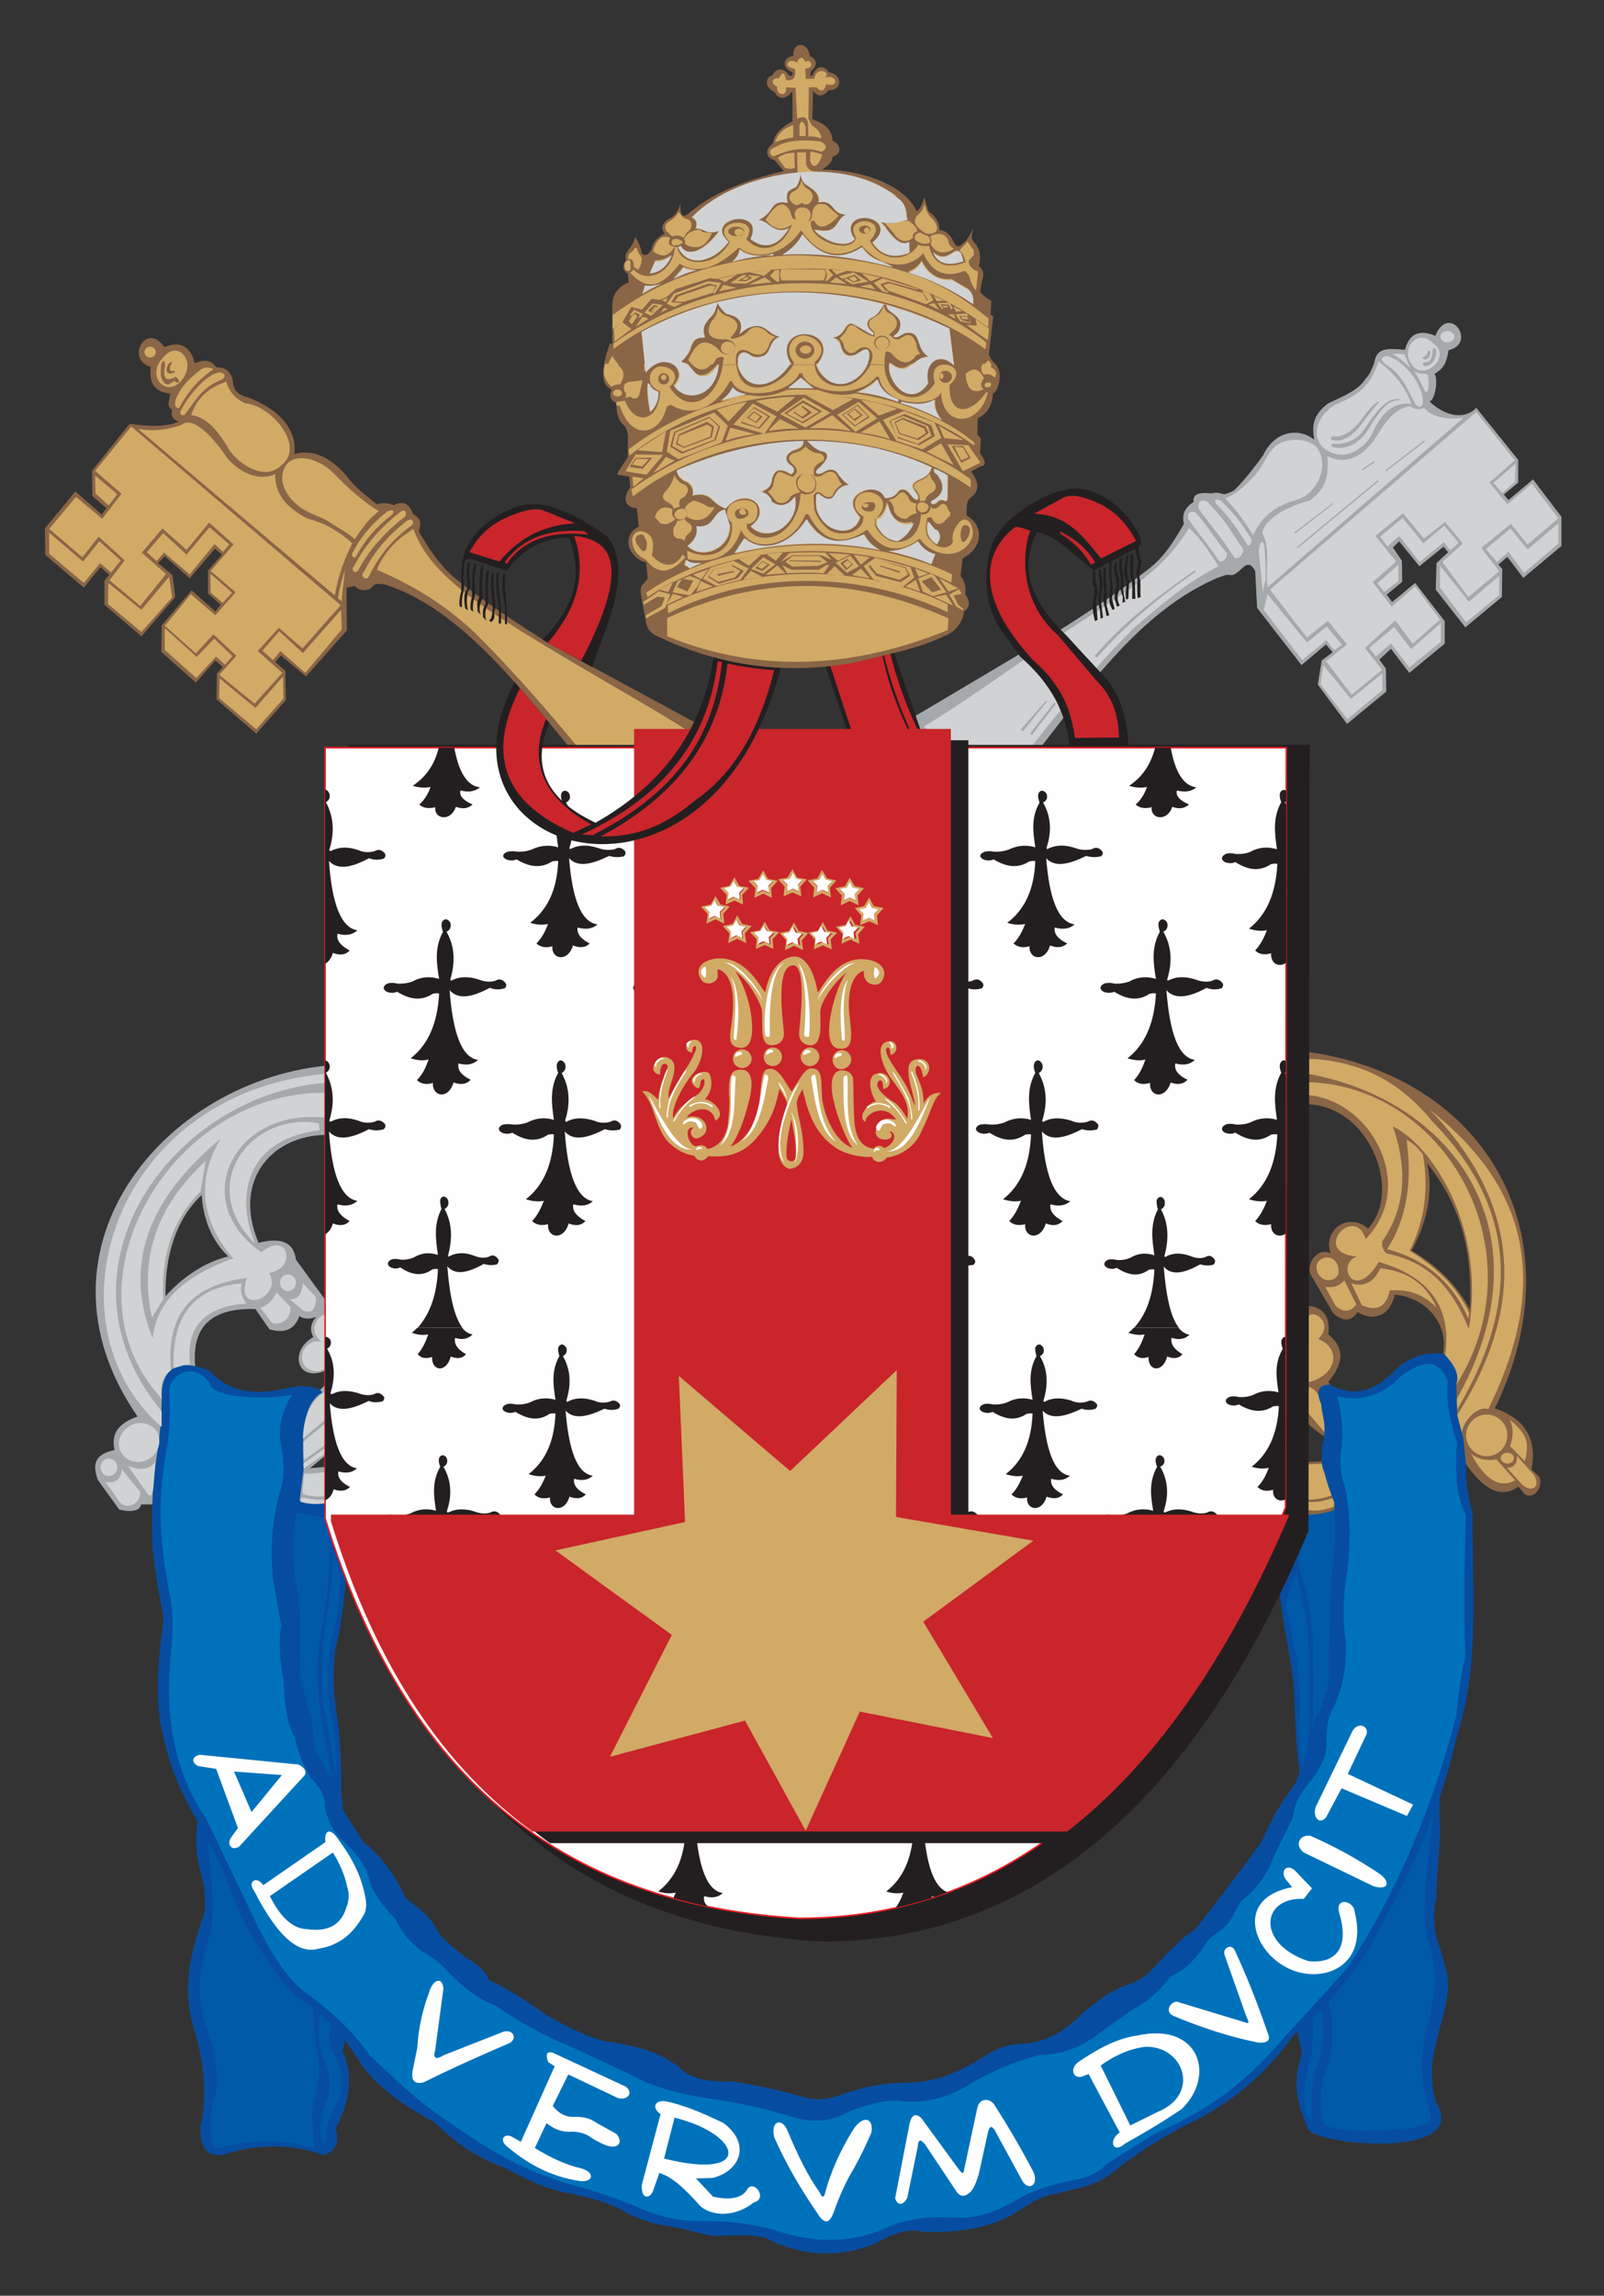 <svg xmlns="http://www.w3.org/2000/svg" role="img" viewBox="6.66 -2.34 412.18 589.68"><rect x="6.66" y="-2.34" width="412.18" height="589.68" fill="#333333" stroke="none"/><title>PUCRS (member) logo</title><style>.s0 { fill: #a6a9ab } .s1 { fill: #d1d2d3 } .s2 { fill: #231f20 } .s3 { fill: #8a6546 } .s4 { fill: #d1aa66 } .s5 { fill: #064da1 } .s6 { fill: #005aa9 } .s7 { fill: #fefefe } .s8 { fill: none;stroke: #ec1c24;stroke-miterlimit:22.926;stroke-width: .4 } .s9 { fill: #c9252b } .s10 { fill: #0072bb }</style><style>.s0{fill:#a6a9ab}.s1{fill:#d1d2d3}.s2{fill:#231f20}.s3{fill:#8a6546}.s4{fill:#d1aa66}.s5{fill:#064da1}.s6{fill:#005aa9}.s7{fill:#fefefe}.s9{fill:#c9252b}</style><style>.s0{fill:#a6a9ab}.s1{fill:#d1d2d3}.s2{fill:#231f20}.s3{fill:#8a6546}.s4{fill:#d1aa66}.s5{fill:#064da1}.s6{fill:#005aa9}.s7{fill:#fefefe}.s9{fill:#c9252b}</style><style>.s0{fill:#a6a9ab}.s1{fill:#d1d2d3}.s2{fill:#231f20}.s3{fill:#8a6546}.s4{fill:#d1aa66}.s5{fill:#064da1}.s6{fill:#005aa9}.s7{fill:#fefefe}.s9{fill:#c9252b}</style><style>.s0{fill:#a6a9ab}.s1{fill:#d1d2d3}.s2{fill:#231f20}.s3{fill:#8a6546}.s4{fill:#d1aa66}.s5{fill:#064da1}.s6{fill:#005aa9}.s7{fill:#fefefe}.s9{fill:#c9252b}</style><style>.s0{fill:#a6a9ab}.s1{fill:#d1d2d3}.s2{fill:#231f20}.s3{fill:#8a6546}.s4{fill:#d1aa66}.s5{fill:#064da1}.s6{fill:#005aa9}.s7{fill:#fefefe}.s9{fill:#c9252b}</style><g id="Layer 1"><g id="&lt;Group&gt;"><path id="&lt;Path&gt;" d="M407.9 137.9v-7.5l-7.3-9.6-6.3 5.3-1.2-1.4 3.7-3.1v-5.8L386 102.4c-2.2 2.5-6.9 3.1-12-1.6 1.6-.5 2.2-6.1 1.3-7.1 2.5-1.6 3-2.7 3.6-6.1 7.5-1.8.1-12.2-3.4-3.7-4-1.6-6.7-.7-7.8 3.6-4.2-.3-7.3-.8-7.9 3.4-.6 1.5-1.2 3.1-2.2 4-1.8 2.9-5.2 4.3-9.7 6.4-3.8 2.9-4.2 5.7-3.5 9.3-3.9-3.1-10.1-2.4-13.1 3.9-1.6 2.3-4.6 6.2-6.9 8.5-.8 1-2.6 1.5-3.1 1.6-1.5-.2-1.5-.6-3.4-.2-3.5-.4-4.8.4-4.5 2.2-2 1.2-3.2 3.1-2.5 5.6-3.4 6-5.7 8.9-8.8 11.4-7.8 6.1-15.7 11.2-23.7 16.3l-38.6 22.9 24 19.5c17.3-19.9 31.9-46 55.7-56.2 2.7-1 2.4-.8 3.6-.7 2.4-.2 3.9-5.1 6.1-1.1l.5 9.5 11.4 14.7 6.3-5.3 1.7 2-2.8 2.1-1 6.2 7.5 10.1 10.1-8.3-.1-5.9-1.7-2.3 3-2.8 4.7 6.2 9.1-7.5v-5.8l-7.6-9.8-5.9 4.9-1.4-1.9 4-3.3-.1-5.4-2.3-3.4 1.6-1.6 5.2 6.4 6.2-5 1.2 1.4-3 2.8-.2 6.8 7.6 9.7 9.4-7.8.1-7.2-1-1.1 2.3-2 4.1 5.4z" class="s0"/><path id="&lt;Compound Path&gt;" fill-rule="evenodd" d="M331.2 149.8l-1.1-10.6c.3-2.7 1-2.8 1.4-1.7.3 2.9.4 5.9.4 8.9-.6 2.2-.4 2.2-.7 3.4zm41.7-51.5c-.9-1.8-1.7-3.7-2.8-5.2 1.9.8 2.6.4 3.4.8.6 2.1.3 4.9-.6 4.4zm-5.3-9.6q.6 1.7 1.5 3.5c-1.4-1.4-2.9-2.7-4.6-3.6q1.5-.2 3.1.1zM244 184.3c12.8-7.6 24.2-16.6 41.8-27.8 11.6-7.7 20.2-12.9 26.4-23.2 3.4 3.1 5 5.9 7.6 9.8-8.2 4.2-13 8.5-21.6 15.7-13.3 13.2-23.4 26.8-34.5 40.8zm25 .7l.5.5 6.2-7.6-.3-.2zm19-18.9l.5.5c7.4-8.4 16.1-15.7 25.5-22.1l-.4-.3c-8.9 6.3-17.8 12.7-25.6 21.9zM271.4 186l.4.5 6.2-8.1-.4-.3zm52.2-45.5c-3.7-5.6-4.3-5.9-8.8-12-.8-1.8.7-2.8 2.2-1.9 4.9 5.3 5.1 6.2 8.7 11.5 1.4 1.1-1.2 4.2-2.1 2.4zm-3.9.9c-3.1-4.6-3.7-4.8-7.6-10.3-.6-1.6.7-2.5 1.9-1.7 4 4.7 4 5.6 7.6 9.9 1.2 1-1.1 3.7-1.9 2.1zm7.4-4c-2.3-3.4-4.1-6.6-8-10.4q-.6-1.5 1.2-.8c3.3 3.1 5.1 5.5 7.7 9.5.8 1-.4 3-.9 1.7zm5.3 11.1c-.7-4.6.9-9.6-1.3-13.8-.1-2.7 4.6-6.5 12.2-8.5 4.8-3.5 4.7-7.4 4.5-11.4 5.2 2.8 10-.8 12.6-5.1 1.7-2.7 4.4-7.2 8.6-7.7 1.3 1 2.7.9 3.6.4 1.6 2.1 5.2 3.2 10.1 2.6zm74.7-17.7l-7.9 6.7-4.3-5.3-7.6 6.2 4.6 6-7.9 6.6-6.7-9 5.3-4.7-4.6-5.6-5.4 4.3-5.4-6.5-7.1 5.8 5.3 6.6-6 5.3 4.9 6.3 6-5.2 6.4 8.5-7 6.2-4.5-6-7.8 7.1 4.4 5.6-7.8 6.4-6.6-8.6 5.4-4.3-4.9-6.1-5.4 4.3-9.5-12.3 53-45.6 9.9 12.4-6.5 5.7 4.6 5.6 6.3-5.3zm-67.6 3.9l9.8-7.6-.2-.2-9.8 7.5zm17.3-16.2l3.1-2.1-.2-.3-3.1 2.1zm6.1.2l9.9-7.6-.2-.3-9.9 7.6zm-33.4.6c1.9-2.2 2.8-5.2 4.9-7 2.4-2 7.3-2.5 10.5.1 3.7 4.9.1 12.1-4.9 13.6-6.9 1.8-9.7 5.6-11.3 9.1-3.6-5.5-5-7.2-7.3-9.5 1.9-.3 5.2-2.9 8.1-6.3zm29.9-10.5c-1.8 3.8-7 7.9-12.3 4.2-4.6-3.7-.8-10.1 3.6-11.8 5.5-2.3 8.3-4.8 10.2-10.7 5.1 3.7 7.6 8.3 8.4 10.9-4.1-.6-7.5 1.9-9.9 7.4zm-10.3 3.7c4.4 1 7.6-1.8 9.6-5.2 1.5-2.5 4.3-7.2 7.6-6.8l.1-.3c-4.8-.8-8.3 7.3-10.3 9.1-2.1 2-4.9 2.6-6.7 2.3-.4-.1-1.1.6-.3.9zm-.1-1.8c3.2.7 5.9-1.8 7.6-4.2 2.6-3.5 3.7-4.8 4.4-5.5l-.3-.2c-1.2.9-2.5 2.2-4.1 4.5-1.5 2.1-4.6 5-7.3 4.4-.3-.1-1.1.7-.3 1zm23.3-9.8c-.1 1.5-1.2 1.5-1.9.6-2.6-4.6-3-7.3-8-10.5-1-.8-.9-1.7.6-1.9 3.7.7 9.3 6.7 9.3 11.8zm-2.8-9.6c-3.2-4.2 1.6-9.2 5.2-5.7l1.4 1.3c2.4 3.8-4.1 8.4-6.6 4.4zm4-3c-.1.4-.7.9-1.1 1.1-.8.6 1.9 1.4 1.8-1.5-.5-.5-.7.2-.7.4zm1.3-.7c-.1.7 0 3.3-2 3.1-.7.1-.7 1 0 1 2.5-.2 3.1-2.9 2.9-4.1-.3-.8-.8-.8-.9 0zm5.6-3.5c0 .8-.8 1.5-1.8 1.5s-1.8-.7-1.8-1.5c0-.7.8-1.4 1.8-1.4s1.8.7 1.8 1.4zm-30.9 80.6l-2-2.6-6.2 5.1-9.9-12.9 1-4 10.1 12.4 5.1-4.1 3.9 4.7zm12.4 5.9v4.3l-9 7.5-6.9-9 .7-4.9 7.1 8.7zm15-12.9v4.8l-8.1 6.6-4.7-6.2-3.9 3.4-1.7-2.2 6.4-5.4 4.4 5.7zm2.4-18.7l-1.6-2.1-6.2 5.1-5.3-6.7-3 2.7-1.9-2.5 5.8-4.8 5.3 6.5 5.4-4.5 3.7 4.4zm-13.3 3.7v4.2l-3.6 2.8-1.8-2.2zm30.1-25.9l-.1 4.6-3.3 2.9-2.3-2.6zm-4.2 28.8v4.9l-8.5 7-6.7-8.9V143l7.4 9.2zm6.4-.8l-4-5.4-3 2.6-2.8-3.3 6.3-5.3 4.4 5.4 7.9-6.7v5.2zm-58.2-6.3l20.8-17.2-.2-.3-20.8 17.2z" class="s1"/><path id="&lt;Compound Path&gt;" fill-rule="evenodd" d="M299 151.3c-.1-1.1-.2-3.9 0-4.7-.6-1.8-.1-3.2.2-4.6-.2-1.1-.6-1.4-.6-2.6-.1-1.2-.6-.5-1.4-.2l-4.9 2.6c-.1 2.2-.1 4.8.3 6.2l-.2 3.5.7 2.6-.6.2-.6-1.4c-.3-1.1-.1-2.8.1-5.1-.3-1.8-.4-4-.3-5.7l-3.9 2.1c-4.8-3.3-8.2-8.2-14.6-9.9-5.3 10.2-.7 18.6 7.7 26.8 3.4 3.8 6.7 7.2 10.1 11 3.9 4.6 5.5 11.2 5.6 17.2l-15.1.3c-.8-8.6-4.5-16.1-12.6-23.2L265 161c-5.8-7-5.7-16.9-3.4-23.7 3.2-7.5 14.5-13.2 18.2-13.6 8.3-2.7 17.3 5.6 19.9 12.1.5 2.1-.2 1.8-.4 2.1-.2 1.1.3 2.9.7 4.2-.5 1.8-.8 3.7-.3 4.8.1 1.3-.1 3.1.1 4.1zm-2.8-11.1l.6-.1c-.3 2-.9 3.8-.3 5.6l.3 1.5-.2 4.3-.6.1-.1-1.4c.1-1.5.3-1.5.2-3.5-.8-.7-.6-4.4.1-6.5zm1-.1l.7-.2c0 1.9-.2 3.6 0 5.5l.4 1.5.1 4.6h-.8v-1.6c0-1.5.1-1.1-.1-3.1-.4-.2-.5-3.8-.3-6.7zm-4 2.4l.5-.6c-.2 2.1.1 2.7.5 4.4v3.1c-.6 1.4-.4 2.7.2 3.8l-.7.3-.4-1.3c-.6-1.6.2-2.4.3-5-.4-2-1-3.1-.4-4.7zm-3 1.2l.6-.3c0 1.9.1 4 .2 5.9v3.8l.7 2.6-.7.2-.4-2.1c-.4-1.1-.4-2.4-.2-4.8-.3-1.8-.3-3.6-.2-5.3zm-1.2.4l.5-.2.3 2.1q.4 2.2-.1 4-.3 1.8 0 3.3l.4 3-.6.3-.2-2.4c-.4-1-.5-2.8-.1-5.3l.1-1.6c-.1-.2-.2-1.5-.3-3.2zm-.3 12.8l-.7.3c.1-.3-1.2-3.2-.1-6.8-.2-.5.2-1.5 0-2-.8-.5-.3-2.2-.4-3.7.1-.6.4-.5.6-.2.1.8-.1 1.9.2 2.9.8 2.4.2 3.8 0 4.4zm5.8-15.7l.6-.4c-.2 2.1-.3 2.7.2 4.4v3.1c-.2 1.1.3 2.4.5 3.9l-.7.3.1-1.6c-.7-1.6-.6-2.2-.5-4.8-.4-1.9-.7-3.3-.2-4.9zm-59.2 20.9l8.1 23.6-18.7.7-6.6-19.7z" class="s2"/><path id="&lt;Compound Path&gt;" fill-rule="evenodd" d="M341.6 267.7c46.9 6 70.8 47.4 49.2 91.7 7.3 2.5 11 7.4 9.4 15.7l2.1 2c.9 3.1-1.8 5.7-3.8 4.4l-1.7-2c-4.4 3.3-9 .7-13.6-6l-32.1 11.8c-2 .8-6 1.4-9.1 1.8l-.1-14c3.3.3 7-.5 10.7-1.1l1-2c-3.5-2.1-9-3.5-12.5-8.9l.3-28.1q7.5-.1 6.6 7.4c4.1 3.4 4.2 7.1 0 12.2l4.5 6.6c9.5 3.2 17.7.1 24.2-11.4 3.4-8-2.2-16.7-11.6-17.6-1.3 5.5-5.4 7-9.6 4.5q-2.5 3.7-6.3.2l-5.7-9.8c-1.3-2.7 1.6-7.2 5.1-5.5-2.1-5.9 4.4-10.8 9.6-6.4 9.1-9.6.1-32.4-16.6-31.9zm42.8 66.3c.6-12.8-1.3-25.5-11-37.5 1.4 6.8.5 14.1-4 22.4 6.2 3.6 11.4 8.5 15 15.1z" class="s3"/><path id="&lt;Compound Path&gt;" fill-rule="evenodd" d="M342.5 383.4c2.3.3 4.7-.3 7.1-1.1v2.3c-2.2.8-4.4 1.4-6.8.9zm.2-9.6l4.4-.2 2.2 8q-3.3 1.3-6.8 1.3zm-1.2-98.2c36.6 0 61.4 44 38.9 78.5l-2.6-7c2.3-12.5-2.8-21.2-16.8-25.3-6.5 10.6-11.1.5-5.7-1.4-11.9-.9-.7-13.7 2.3-4.5 13.4-13.7 1.3-36-15.4-37zm33.3 10.2c23.5 24 21 49.2 6.3 73.9l-.4-2.2c24.3-42.2.6-77.1-38.3-84.1l-.3-3.8c12 .3 23.2 4.4 32.7 16.2zm-10.2 1.2c3.7 10.7 3.4 20.7-2.8 29.6 0 1 .2 2.2 1.1 3 7.9 1.7 15.6 5.5 21.2 19.4 4.4-26.9-9.9-47.4-19.5-52zm29.4 83.8c.9 0 1.7.6 1.7 1.4 0 .7-.8 1.4-1.7 1.4-.9 0-1.7-.7-1.7-1.4 0-.8.8-1.4 1.7-1.4zm2.5.8l4.4 5c1.6 2.8-.3 4.5-2.9 2.6l-4.1-4.5c1.9-.1 2.6-1.1 2.6-3.1zm2 1.4l-3.8-3.9c.9-2.4.9-4.8-.1-6.8 4.6 3.9 5.1 5.9 3.9 10.7zm-13.8-1.9q2.8 2.1 6.5 1.4l4.8 5.4c-4.2 2.3-7.9-.5-11.3-6.8zm4-10.1c2.9 0 5.3 2.4 5.3 5.3 0 3-2.4 5.4-5.3 5.4s-5.3-2.4-5.3-5.4c0-2.9 2.4-5.3 5.3-5.3zm-41.1 5.2l-4.7-5.5-.2-6.8c3.4.4 4.2 5.8 4.9 12.3zm-4.9-30.3c1.5-2.2 6.9 1.6 2.7 5.7 6.1 2.4 4.8 9.3-2.5 11.1zm9.4-9.4l3.1 6.2c-1.4 1.9-3.2 2.3-5.3.4l-2.7-4.9c2.1.3 3.7-.2 4.9-1.7zm11.7 2.6c-.8 3.8-2.9 5.7-7.2 3.8l-2.7-5.6c3.5 1.2 6.2-.8 7.4-3.9 8 .9 12.1 4.8 14.5 10.1-4.1-4.1-8.1-4.6-12-4.4zm-17.8-7.9c1.9-1.3 4.5-.2 4.6 2.6.1 1.2 0 1.5-.9 2.2-1.6 1-3.5.4-4.4-1.3-.5-1.5-.6-2.6.7-3.5zm17.1-2.7c5.4-8.2 6.4-18.2 5-28.1q2.3 1.2 4.2 3.8c1.5 8.5.6 16.8-3.4 24.7 6.9 4.3 12.3 9.5 15.3 16l-.2 1.5c-3.9-9-10.3-15-20.9-17.9zm26 41.1c-2.8-1-7.1 3.4-6.9 7.2l-1.2-5.5q27.5-43.1-6.9-78.6c22.5 17.8 32.6 41.3 15 76.9z" class="s4"/><path id="&lt;Compound Path&gt;" fill-rule="evenodd" d="M91.9 289.2c-14.7-.7-25.8 11.1-18.8 27.7q8.8-2.3 9.6 4.3l8.9 12.2v15.7c-8.6 4.7-11-4.4-4.4-8q-1.5-2.6.7-5.2-2.5 1-4.3-.2c-1.1 3-3.3 4.7-7.7 3.4l-3.6-5.2c-10.5-.3-16.4 3.8-15.5 14.5 7.7 25.2 23.8 15.6 32.2 6.2l2.6-2.6v8.1l1.5 9.1-6.8 5.6 5.5-.5 2.6 9.8c-4.3.6-8.6.8-12.6-.5l-38.9.5c-.3 1.8-2.8 2-5.6 1.3l-5.5-7.6c-1.5-4.2-.7-6.6 4.3-7.7-1-4.1 1-6.9 5.9-8.6-30.3-43.8 8.6-88.7 52.6-90.4zm-26.6 31.2q-6.2-6.1-6.8-15.8c-6.4 5.9-9.5 15.3-9.3 26 4.6-5.2 10.5-8.9 16.1-10.2zm26.5 31.3V349q-.2 0-.3.1v2.9z" class="s0"/><path id="&lt;Path&gt;" d="M97.2 383.2l-1.6 19.5c-.5 6.4-1.3 12.8-2.8 18.9-.4 4.7-.6 9.5.1 14.2 1.1 6.6 1.6 13.6 1.4 24.7l1.1 60.2-.7 4q4.1 8.4-1.8 19.7c1.1 4-.3 6-3.2 6.8q-11.1-4-23.6-.7c-5.5 1.9-8.2-.1-7.9-6.8q2.3-10.1-1.1-23c-4-11.6-1.8-20.3 2-31.5.5-2.3.2-7-.6-9.7-1.6-5.2-1.9-10.4-.7-15.7l-1.4-80.6z" class="s5"/><path id="&lt;Compound Path&gt;" d="M90.5 387.7c1.1 4.8 1.3 11.8-.3 23.3-1.4 6.8-2.5 13.7-1.7 21.8 1 12 4.6 23.4 4.7 33.5l-3.3 2.4-3.1 39.8.9 14.3c1.1 4.7 1.4 7.5-.1 13.7-1.9 4.2.7 13.3-.8 12.8-6.1-2.2-15.8-2-22.7-.2-4.5 1.5-3.1-5.5-2.9-11 2.3-5.5 1.1-12.9-1.6-19.9-3.1-9-1.4-15.7 1-23.8 1.7-6 0-16.7-.4-23.1l-.1-89.6zM90 548.5c-1.2-2.3-1.4-5.5.4-10.8 1.5-3.2 1.2-6.4.2-9.5-2.2-5-2.4-9.4-1.6-13.4l3.1 2.7c-1.2 2.1-1.3 4.7.3 7.8 2.1 3.7 2.7 7.8 1.1 12.3-2.2 2.9-3.1 6.7-3.5 10.9zm2.5-152.3l1.6 6.6c-.2 5.2-.7 10.4-2.3 15.8-.9 6.7-1.4 13.5.2 20.8.9 4.2 1.1 8.9.9 14l-1.3-8.1-.5-2.9-1.4-6.8c-.6-6.3-.2-12.6.4-18.9l1.3-8.9z" class="s6"/><path id="&lt;Path&gt;" d="M325.3 384l10.3 23.5c.5 6.4 3 16.8 3.6 24.1.5 15.3.8 16.9 2.1 25.4l-1.1 63.1 1 5.1c-2.1 6.1-1.8 11.8 1.4 18.8-.4 4.6 43.1 8.9 32.9-6.6-1.5-6.7-1.2-10 1.1-18.6 3.5-12.2 2.4-13.2-1-24.1-.5-2.2-.6-7.3.2-9.9-.1-6.4 1.5-16.2.7-21l2.5-80.6-29.1 2c-1.9 1.6-6.7 2.9-7.5 1.6z" class="s5"/><path id="&lt;Compound Path&gt;" fill-rule="evenodd" d="M349.6 385.5l25.7-3.8-.3 82.2c-.9 5.9-3.6 25.2-1.4 32 2.8 8.5 1.9 14.3-.3 22.3-1.5 7.1-1.9 13.1 0 18.6.7 4.3 3 6.2-3.2 7.3-6.8.9-16.8 1.8-22.8-.5-2.4-3.7-.8-11.1-.5-12.4 2.8-5.4 2.8-14.5 1.2-19.6l-.8-3.2-1.8-39.7-3.2-2.4c.7-10 2.6-29.8 1.9-42-.1-8.3-.2-7-.9-13.7-1.2-4.7-1.1-5.2-3-11.2-.1-4.8 2.6-9.7 2.8-12.7 2.9 0 4.8-.6 6.6-1.2zm-2.9 145.8c.1-.3.1-.3.1-.1q0 .1-.1.1zm-3.8-110.2c.2 5.6 0 12.5.2 18.3.1 1.6 0 2.8-.2 4.3l-1 7.3c-.7 1.6-1.1-1.9-1.2-3.9-.1-1.1 0-2.5-.1-3.6 0-1-.3-1.9-.1-3 .5-5.5.1-10.8-.6-16-1-6.9-2.3-10.7-2.8-15l2.6-7.9c1.9 6.7 3.1 13.2 3.2 19.5zm.8 121.3c-2.3-1.3-2.4-8.1-.4-15.5.8-2.8 1.1-10.2.2-11.9l2.6-1.3c.8 3 1 9.4-1 14.5-2.1 5.7-1.4 14.1-1.4 14.2z" class="s6"/><path id="&lt;Path&gt;" d="M45.8 394.6c-.1-6.1-.2-14.4.9-21.3.9-5.8 1.5-10.7 1.5-17.1 0-6.8 4-10 12.4-6.4 5.5 6.1 12.5 6.1 19.9 4.4 4.5-1.1 8.3-.1 9 1.1-2.4 1.4-3.8 4-4.4 7.4-.7 3.4-.6 7.7-.4 12.4q-.6 4.3-1.1 8.6c-2.1 6.5-1.6 13.9-1.2 19 2 6.7 1.4 18.4 1.3 24.4.8 5.1 2 8.8 3.1 11.8.2 2.9.5 5.6.8 8.2l6.4 10.8c.6 1.5.8 3 .7 4.5l5.3 8.4c4.8 3.7 8.3 8.6 10.8 14.3 3.8 2.9 6.3 4.5 9 9.7 2.5 2.4 5.5 5 7.1 6 4 2.3 4.9 4.3 5.6 5.6 4.9 2.2 9.7 5.3 14.3 8.7 5 2.9 10 5.4 14.9 6.8 9.1 1.3 14.8 3 19.6 6.9 2.7 2.8 7.6 3.8 14 3.5 7.8 1.3 13.2 2.7 17.8 4 3.8 1.1 7.3.5 10.8-1 6.9-2.2 10.3-2.5 16.1-2.7 6.7 0 12.9-2.6 18.9-6.3 3.8-2.4 4.7-2.9 9.2-3.6 7-.1 12.4-3.3 17.1-8.3 5.7-4.4 7.4-5.7 12.8-7.5 2.3-1 4.5-2.9 6.5-5.3 3.3-3.6 6.3-6.4 9.4-8.5 6-7.8 10.9-13.8 17.2-22.8 2-4.9 4.8-9.7 8.3-14.4 1.6-3.1 4.8-14 5.3-17 1.3-2.4 1.3-1.3 1.8-4.3 2.1-4.2 1.5-7.3 1.6-11.2l.3-9c.1-4.7 0-9.3.8-14.2.6-5.5.4-11.1.3-16.7q-1.9-4.9-2.5-7.6c-1.1-2.3-.8-5.1-.4-7.5 1.2-4.9-.5-8-.4-10-2-4.5.5-5.1 2.1-5.1 6.8 3.6 11.9 1.3 16.7-3.5 4-4 8.3-4.9 12.7-4.4q4.4 4.5 3.2 7.7l.2 7.9 1.6 6.1q.3 3.4.7 6.8c-.1 5.4.6 8.2 1.7 12.8-.2 19.1 1.9 38.6-4 56.7-3.8 16.9-10.7 33.2-19.5 48.8-5.4 10.9-13 20.3-22.6 28.3-7 9.9-15.4 16.6-24.5 21.5-7.4 3.5-13.8 7.5-19.6 11.8-4.4 3.8-6.7 5.1-15.3 6.9-2.5 1.1-3.4-.4-11.5 5-7.6 4.9-16.8 5.3-24 5.3q-4.8-1.5-12.1 2.7c-8.6 3.8-17.6 3.7-26.9-.3-1.9-1.8-8-1.7-14.9-1.4-2.7-.3-7.6-1.9-11.6-2.5-5.4-.7-9.7-2.7-12.4-4.3-4.7-2.3-7.8-3-12.4-4-6.9-1.2-10.8-3.3-17.3-6.6-7.7-3-12.7-6.4-18.3-11.9-8.5-4.4-14.6-9.2-18.5-14.5-4.7-7.8-10.4-13.7-17.2-17.8-7.1-8-11.4-15.4-14.8-22.6-3-8.7-6.6-15.9-10.4-22.5-7.3-12.8-8-18.9-9.5-25.3-1.2-9.8-.4-16 .9-26.5-1.2-7.1-2.2-11.7-2.9-18.9z" class="s5"/><path id="&lt;Compound Path&gt;" fill-rule="evenodd" d="M84.5 367.2c.1-6.3 2.6-10.9 7.3-13l.2 6.6zm7.6-5.5v5.8l-7.4 5.2-.1-4.7zm.2 6.4l-.1 1.5-7.5 5.3-.1-1.3zm-.2 7.1v6.5c-2.6.5-5.2.6-7.7-.4l.4-5.1c2.3 0 4.7-.1 7.3-1zm-.2 7.2l.1 1.1c-2.5.5-5.4.8-8.1-.1l.2-1.1c2 .2 4.8 1.2 7.8.1zm.8-109.1l-.7 2.4c-39.7 1.7-74.5 47.2-43.8 84.5v4c-30.8-26.8-12.6-87.4 44.5-90.9zM92 285c-24.5-4.1-37.7 20.8-18.2 34.3 7.3-5.7 9 4.4 2 5.3 3.8 6.5-9.2 11.2-5.7 1.3C54 328 49.5 337 50.6 349.6q-3.3 2.6-2.3 7.4c-27.1-29 2.4-80.7 44.1-78.6zm-25.4 35.9c-8.3-9.5-9.6-20.3-3.2-30.8-18.5 15.3-25.2 32.3-17.5 51.3.9-9 7.5-15.8 20.7-20.5zm-7.1-25l-1.3 7.8c-7.1 7-10.2 16.4-9.6 27.7l-2.9 4.7c-3.2-14.8.8-28.3 13.8-40.2zm12.7 21.2c-15.6-15.5-.5-34.1 16.4-30.9l.2 1.8c-18 2-22.1 15.9-16.6 29.1zm-3.4 10.2q-.8 2.6 1.2 5.2-16.2 1.1-14.5 15.7c-1.4-.1-2.8.5-4.2.9-.6-13.3 5.2-20.8 17.5-21.8zm8.9 2.3l3.6 3.8c.2 2.8-2.1 4.7-4.7 4.1l-3-3.9q2.8-.9 4.1-4zm6.8-2.3l3.4 3.6c-.2 2.3-.4 4.2-3.1 3.5l-3.7-3c2.3.1 3-1.4 3.4-4.1zm-3.9-2.3c1.2 0 2.1.9 2.1 2.1 0 1.2-.9 2.2-2.1 2.2-1.1 0-2-1-2-2.2 0-1.2.9-2.1 2-2.1zm8.4 10.9c1.8-1.3 4.3-1.2 5.6.4 1.3 1.6 1 4.1-.8 5.4-1.1.9-2.5 1.1-3.7.8q.8.4 1.3 1c1.3 1.6 1 4-.8 5.4-1.7 1.4-4.2 1.2-5.6-.4-1.3-1.6-.9-4 .8-5.4 1.1-.9 2.5-1.1 3.7-.8q-.7-.3-1.2-1c-1.4-1.6-1-4 .7-5.4zm-49.7 28.5c2.3-1.8 5.5-1.6 7.3.5 1.7 2.1 1.2 5.3-1.1 7.1-2.2 1.8-5.5 1.5-7.2-.6-1.8-2-1.3-5.2 1-7zm7.3 8.8l-.5 6.3c-.4 3.2-1.1 2.7-2.2.9l-4.4-6.3c.6.3 4.5 2.2 7.1-.9zm-8.7 1.8l4.8 5.9c.1 3-3.2 4.6-5.2 2.7l-3.8-5.4c1.8.7 4.3-.2 4.2-3.2zm-3.3-2.7c1.2 0 2.2 1 2.2 2.3 0 1.2-1 2.2-2.2 2.2-1.1 0-2.1-1-2.1-2.2 0-1.3 1-2.3 2.1-2.3z" class="s1"/><path id="&lt;Path&gt;" d="M18.3 140.2l-.1-6.8 7.8-9.5 6.8 5.9 1.2-1.6-3.6-3.1-.1-6.5 9.7-12.1c5.1.8 9.7.8 12.7-.6-1.6-.3-2.2-1.5-1.8-2.9-1.6-1.4-.7-2.1-.5-4.2-4.1-.5-5.5-2.8-5-6.9-6.6-1.9-1.2-11.8 3.5-5.1 3.9-1.6 6.7-.3 7.8 4.1 1.2-.3 3.7-1.6 5.5 1.1 2.6-.1 3.8 1.3 4.3 3.4 0 2.2 1.1 3.7 3.8 4.3 9 3.4 12.7 9 12 14.6 4.6-1.5 9.8 1 13.9 6.2 1.9 2.6 4.9 4.7 7.3 6.7 1.7-.5 2.7-.4 4.4.2 1.4-.7 2.4-.7 3.2-.2.8.5 1.4 1.6 1.7 2.5 1.9 1.2 2.2 2 1.5 4.5 3.4 6 6.6 9.9 9.8 12.4 7.7 6.1 15.6 11.3 23.6 16.3l40.1 21.7-23.3 18.8c-18-20.4-35.8-48.1-58.6-55.5-3.4-.8-3.1.3-4.3 1.1q-2.1.8-3.8-.8l-2.1.4.1 11-10.5 11.8-6.5-5.4-1.4 1.7L80 170l.1 7.5-7.6 8.6-10.2-8.8.1-6.6 1.5-1.7-1.9-1.7-5 5.7-8.9-7.9.1-6.8 7.7-9 6.1 5.4 1.4-1.7-3.3-2.9v-5.9l3.6-4.1-1.8-1.5-6.5 7.6-6.4-5.7-1.7 1.8 3.7 3.1.7 5.6-8.7 10.1-9.5-8.1v-6.2l1.2-1.5-2.2-2-4.3 5.3z" class="s3"/><path id="&lt;Compound Path&gt;" fill-rule="evenodd" d="M164.6 201.3c-11.1-14-22.6-27.8-35.9-41.1-8.2-7.7-16.6-12.5-25.2-16.2 1.8-4.5 5.1-7.8 9.4-10.5 3.5 10.4 15 18.3 27.4 26.1 17.7 11 31.8 18.5 44.3 26.5zm-64.4-56.8c2.8-5.5 6.4-9.4 10.9-13 1.1-.7 1.9-.5 1.6.9-5.3 3.8-8.6 8-11.2 13.2-.8 1.6-2.5-.1-1.3-1.1zm-2.5-1.5c2.8-5.5 7-10 11.5-13.6 1.2-1.1 2.2-.6 1.6.9-5.2 4-9.3 8.6-12 13.7-.8 1.5-2.3-.1-1.1-1zm-.3-3.6c2.2-4.3 5.3-7.6 8.8-10.4q2.1-.8 1.3.8c-4.1 3.1-7 6.5-9.2 10.5-.5 1.3-1.7 0-.9-.9zm-3.9 11.9c.4-2.6 1.1-5 1.8-7.3-.2 2.7-.8 5.9-.8 8.1zm-51.4-43.5c4 .8 7.4.2 11-.9 3.9-3.3 10.5 6.3 12.1 8.6 3.7 4.2 8.7 5.7 12.2 3.9-.2 5 2.8 8.7 8.4 11.5 4.7 1.2 8.3 3.5 11.4 6.3-2.2 4.3-3.7 8.8-4.5 13.4zm61.9 21.1c-2.4 2.3-2.5 1.8-6.2 7.3-1.3-1.4-4.2-2.9-6.4-4.4-2.1-1.3-3.5-1.6-5.7-2.7-4.4-2.2-8.7-7.7-5.3-12.3 2.8-2.9 8.2-1 11.2 1.7 1.4 1.2 2.7 2.7 4.1 4 3 2.8 6.5 5.5 8.3 6.4zm-48.2-24.6c1.4-4.4 4.5-7.1 9-8.6q1.2 4 5 5.6c6.4.4 15.6 11 9.1 15.9-4.2 4.3-11.4-.5-13.7-4.6-2.8-4.8-5.8-7.9-9.4-8.3zm7.5-11c1.4.4 1.4 1.2.3 1.9-5.1 2-6.3 4.9-9.5 9-.9.3-1.3-.1-1-1 1.5-3.2 6.6-9.8 10.2-9.9zm-11.5 7c1.4-3.5 3.8-5.7 6.7-7.9 1-.5 2.2-.4 3 .1-3.7 2.5-6.6 5.8-8.8 10-1.1 0-1.2-.9-.9-2.2zm-4-9.9l1.3-1.5c3.5-3.4 7.7 1.3 4.7 5.8-3.4 5.3-9.3.8-6-4.3zm.3.8c-.2 2-.4 3.6.9 4.9.3.3.7.4 1 .3l1.5-.9.5.4c.5.2.6-.1.7-.4l-.5-.7c-.5-.5-.3-.4-.9-.1-3.2 1.5-2.4-1.9-2.2-3.5-.2-1.1-.6-1-1 0zm2.1-.3c-.6.4-1.7 3.5 1.1 2.5.3 0 .4-.6 0-.5-.8.2-1.2 0-.9-1.2l.4-.7c.1-.2 0-.7-.6-.1zm-5-4.2c.8 0 1.5.6 1.5 1.4 0 .8-.7 1.4-1.5 1.4-.7 0-1.4-.6-1.4-1.4 0-.8.7-1.4 1.4-1.4zm28.9 78.1l4.3-5 6.1 5.6 9.8-11.1.2 5-9.4 11.2-6.4-5.6-1.9 2.3zm-1.8 14.7l7.1-8.1.1 5.7-7 7.9-9.5-8 .1-5.1zm-46.1-54.2l6.7 5.6 5-6.4-6.8-5.9 9.3-11.4 53.8 45.9-9.8 11.1-6.1-5.3-5.4 6 6.3 5.6-7.1 7.9L63 171l4.4-4.9-5.9-5.5-4.5 4.9-8-7.1 6.7-8.1 6.3 5.4 5.2-5.9-6.4-5.5 5.9-6.8-6.3-5.6-5.8 7-6.2-5.5-5.3 6.2 6.2 5.5-6.6 8.2-7.9-6.6 3.9-5.1-6.7-6.1-4.2 5.3-8.5-7.3zm18.2 14.2l4.2-4.9 6 5.5 5.9-7 5.1 4.4-1.6 1.9-2.2-2-6.4 7.8-6.6-5.6-1.9 2.2zm21.9 10.4l-2.4 2.6-3.1-2.6-.1-4.9zm-29.5-25.3l-2.2 2.9-3.4-3.1-.1-4.6zm6.2 29.7l7.1-8.5.8 5.3L43 160l-8.6-7.2.1-5.4zm-23.7-14.4v-5.4l8.7 7.4 4.2-5.2 5.5 4.9-2.5 3.1-2.8-2.4-4.2 5.1zm37.9 26.5l4.5-4.7 4.7 4.5-1.9 2.2-2.3-2.1-5.1 5.5-8.1-7.2V159z" class="s4"/><path id="&lt;Path&gt;" d="M96.1 189h247.1l-.3 201.9C317 452.5 278 496.2 218.1 496.4c-56.1-3.3-100-31.2-122-102.8z" class="s2"/><path id="&lt;Path&gt;" d="M90.2 189.7h247l-.2 195.2c-26 61.6-64.9 105.4-124.8 105.5-56.2-3.2-100-31.1-122-102.7z" class="s7"/><path id="&lt;Path&gt;" fill="none" stroke="#ec1c24" stroke-miterlimit="22.926" stroke-width=".4" d="M90.2 189.7h247l-.2 195.2c-26 61.6-64.9 105.4-124.8 105.5-56.2-3.2-100-31.1-122-102.7z"/><path id="&lt;Compound Path&gt;" fill-rule="evenodd" d="M336.3 344.1c-.3-.7-.5-1.6-.3-2.3.3-.6.6-.8 1-.7v41.7c-1.6.8-3.4-.2-3.2-2.5-1.4.5-2.9.4-4-.7 1.4-1.4 2.2-3.1 2.9-4.9-1.4.3-2.9.2-4.4-.3 4.4-3.4 6.6-8.5 7-15.5-.3-.2-.8-.1-1.5 0-2.7 1.7-5.5 1.5-8.8-.5q-1.1.5-2.4.1c-1.4-.6-1.2-1.6.2-2.1q1.1-.2 2.2.1c1.3.1 2.5-.1 3.6-.5 2.2-1.2 4.4-1.3 6.6-.7-.6-3.9-1.1-7.5 1.1-11.2zm-123.9 0c-.2-.7-.4-1.6-.3-2.3.7-1.3 1.7-.6 2.1.1q.4 1.5-.9 2.2c2 3.3 2.2 7.2.9 11.3q0 .6.7.2c1.9-.9 4.1-.8 6.4-.1 1.3.5 2.6.7 4 .3 1-.6 1.8-.4 2.6.6q.3.6-.3 1.2c-1.2.3-2.4.4-3.6-.1-4.2 2.1-7.8 3-10 .6.8 10 2.9 16.1 7 16.7q-1.8 1.7-4.8.8c-.3 1.6.8 2.9 3 4-1.1 1.1-2.5 1.2-4.2.6-1.2 4.2-5.3 3.5-5 .1-1.5.5-3 .4-4-.7 1.4-1.4 2.2-3.1 2.9-4.9-1.4.3-2.9.2-4.4-.3 4.4-3.4 6.6-8.5 6.9-15.5-.2-.2-.7-.1-1.5 0-2.6 1.7-5.4 1.5-8.8-.5q-1 .5-2.3.1c-1.4-.6-1.3-1.6.2-2.1q1.1-.2 2.1.1c1.4.1 2.6-.1 3.7-.5 2.2-1.2 4.4-1.3 6.6-.7-.6-3.9-1.1-7.5 1-11.2zm-122.2-3c.5-.2 1.1.3 1.4.8q.4 1.5-.9 2.2c2 3.3 2.2 7.2.9 11.3q0 .6.7.2c1.9-.9 4.1-.8 6.4-.1 1.3.5 2.6.7 4 .3 1-.6 1.7-.4 2.6.6q.3.6-.3 1.2c-1.2.3-2.4.4-3.6-.1-4.2 2.1-7.8 3-10 .6.8 10 2.9 16.1 7 16.7q-1.8 1.7-4.8.8c-.3 1.6.8 2.9 3 4-1.1 1.1-2.5 1.2-4.2.6-.4 1.6-1.3 2.5-2.2 2.8zM304 374.4c-.3-.6-.5-1.5-.3-2.2.6-1.3 1.7-.7 2.1.1q.4 1.5-1 2.1c2 3.4 2.3 7.2.9 11.4q0 .6.7.2c2-.9 4.1-.8 6.4-.1 1.3.5 2.6.7 4 .3 1-.6 1.8-.4 2.6.5q.4.7-.2 1.3c-1.3.3-2.5.3-3.7-.1-4.1 2.1-7.7 3-9.9.6.7 10 2.9 16.1 7 16.7q-1.8 1.7-4.9.8c-.3 1.6.9 2.9 3 4-1.1 1.1-2.5 1.2-4.1.6-1.3 4.2-5.4 3.5-5.1.1-1.4.4-2.9.3-3.9-.7 1.3-1.4 2.2-3.1 2.8-4.9-1.4.3-2.9.2-4.4-.3 4.4-3.4 6.6-8.6 7-15.5-.3-.2-.8-.1-1.5 0-2.7 1.7-5.5 1.5-8.8-.5q-1.1.5-2.3.1c-1.5-.6-1.3-1.6.1-2.1q1.2-.2 2.2.1c1.3.1 2.5-.1 3.6-.5 2.2-1.2 4.4-1.3 6.7-.7-.7-3.9-1.1-7.5 1-11.3zm-61.6 78.7c-.3-.6-.5-1.6-.3-2.2.6-1.3 1.7-.7 2 .1q.4 1.5-.9 2.1c2 3.4 2.3 7.2.9 11.4q0 .6.7.2c2-.9 4.1-.8 6.4-.1 1.3.5 2.6.7 4 .3 1-.6 1.8-.4 2.6.5q.4.6-.2 1.3c-1.3.3-2.5.3-3.7-.1-4.1 2.1-7.7 3-9.9.6.7 9.3 2.6 15.3 6.2 16.5q-1.6.6-3.3 1.2l-.8-.2v.5q-4.6 1.4-9.3 2.5c.9-1.2 1.5-2.5 2-3.9-1.4.3-2.9.2-4.4-.3 4.4-3.4 6.6-8.6 7-15.5-.3-.2-.8-.2-1.5 0-2.7 1.7-5.5 1.5-8.8-.5q-1.1.5-2.4.1c-1.4-.6-1.2-1.7.2-2.1q1.2-.2 2.2 0c1.3.1 2.5 0 3.6-.4 2.2-1.2 4.4-1.3 6.6-.7-.6-3.9-1-7.6 1.1-11.3zm0-78.7c-.3-.6-.5-1.5-.3-2.2.6-1.3 1.7-.7 2 .1q.4 1.5-.9 2.1c2 3.4 2.3 7.2.9 11.4q0 .6.7.2c2-.9 4.1-.8 6.4-.1 1.3.5 2.6.7 4 .3 1-.6 1.8-.4 2.6.5q.4.7-.2 1.3c-1.3.3-2.5.3-3.7-.1-4.1 2.1-7.7 3-9.9.6.7 10 2.9 16.1 7 16.7q-1.8 1.7-4.9.8c-.3 1.6.8 2.9 3 4-1.1 1.1-2.5 1.2-4.1.6-1.3 4.2-5.4 3.5-5.1.1-1.4.4-2.9.3-3.9-.7 1.3-1.4 2.2-3.1 2.8-4.9-1.4.3-2.9.2-4.4-.3 4.4-3.4 6.6-8.6 7-15.5-.3-.2-.8-.1-1.5 0-2.7 1.7-5.5 1.5-8.8-.5q-1.1.5-2.4.1c-1.4-.6-1.2-1.6.2-2.1q1.2-.2 2.2.1c1.3.1 2.5-.1 3.6-.5 2.2-1.2 4.4-1.3 6.6-.7-.6-3.9-1-7.5 1.1-11.3zm-58.6 78.7c-.3-.6-.5-1.6-.3-2.2.7-1.3 1.7-.7 2.1.1q.4 1.5-.9 2.1c1.9 3.4 2.2 7.2.9 11.4q0 .6.7.2c1.9-.9 4.1-.8 6.4-.1 1.2.5 2.6.7 4 .3.9-.6 1.7-.4 2.5.5q.4.6-.2 1.3c-1.2.3-2.4.3-3.7-.1-4.1 2.1-7.7 3-9.9.6.8 10 2.9 16.1 7 16.7q-1.8 1.7-4.8.8c-.2 1 .1 1.9 1 2.7q-4.5-1-8.9-2.2l.6-1.4c-1.5.3-2.9.2-4.5-.3 4.4-3.4 6.7-8.6 7-15.5-.2-.2-.7-.2-1.5 0-2.6 1.7-5.4 1.5-8.8-.5q-1.1.5-2.3.1c-1.4-.6-1.3-1.7.1-2.1q1.2-.2 2.2 0c1.3.1 2.5 0 3.7-.4 2.2-1.2 4.4-1.3 6.6-.7-.6-3.9-1.1-7.6 1-11.3zm0-78.7c-.3-.6-.5-1.5-.3-2.2.7-1.3 1.7-.7 2.1.1q.4 1.5-.9 2.1c1.9 3.4 2.2 7.2.9 11.4q0 .6.7.2c1.9-.9 4.1-.8 6.4-.1 1.2.5 2.6.7 4 .3.9-.6 1.7-.4 2.5.5q.4.7-.2 1.3c-1.2.3-2.4.3-3.7-.1-4.1 2.1-7.7 3-9.9.6.8 10 2.9 16.1 7 16.7q-1.8 1.7-4.8.8c-.4 1.6.8 2.9 3 4-1.1 1.1-2.6 1.2-4.2.6-1.2 4.2-5.3 3.5-5.1.1-1.4.4-2.9.3-3.9-.7 1.4-1.4 2.2-3.1 2.9-4.9-1.5.3-2.9.2-4.5-.3 4.4-3.4 6.7-8.6 7-15.5-.2-.2-.7-.1-1.5 0-2.6 1.7-5.4 1.5-8.8-.5q-1.1.5-2.3.1c-1.4-.6-1.3-1.6.1-2.1q1.2-.2 2.2.1c1.3.1 2.5-.1 3.7-.5 2.2-1.2 4.4-1.3 6.6-.7-.6-3.9-1.1-7.5 1-11.3zm-64 0c-.3-.6-.5-1.5-.3-2.2.6-1.3 1.7-.7 2 .1q.4 1.5-.9 2.1c2 3.4 2.3 7.2.9 11.4q0 .6.7.2c2-.9 4.1-.8 6.4-.1 1.3.5 2.6.7 4 .3 1-.6 1.8-.4 2.6.5q.4.7-.2 1.3c-1.3.3-2.5.3-3.7-.1-4.1 2.1-7.7 3-9.9.6.7 10 2.9 16.1 7 16.7q-1.8 1.7-4.9.8c-.3 1.6.8 2.9 3 4-1.1 1.1-2.5 1.2-4.1.6-1.3 4.2-5.4 3.5-5.1.1-1.4.4-2.9.3-4-.7 1.4-1.4 2.3-3.1 2.9-4.9-1.4.3-2.9.2-4.4-.3 4.4-3.4 6.6-8.6 7-15.5-.3-.2-.8-.1-1.5 0-2.7 1.7-5.5 1.5-8.8-.5q-1.1.5-2.4.1c-1.4-.6-1.2-1.6.2-2.1q1.1-.2 2.2.1c1.3.1 2.5-.1 3.6-.5 2.2-1.2 4.4-1.3 6.6-.7-.6-3.9-1.1-7.5 1.1-11.3zM273 424.7c-.2-.7-.4-1.6-.3-2.3.7-1.3 1.7-.6 2.1.1q.4 1.5-.9 2.2c2 3.4 2.2 7.2.9 11.4q0 .5.7.1c1.9-.9 4.1-.8 6.4-.1 1.3.6 2.6.7 4 .3 1-.5 1.7-.4 2.6.6q.3.6-.3 1.2c-1.2.3-2.4.4-3.6-.1-4.2 2.1-7.8 3-10 .6.8 10 2.9 16.2 7 16.7q-1.8 1.7-4.8.8c-.3 1.6.8 2.9 3 4-1.1 1.1-2.5 1.2-4.2.6-1.2 4.2-5.3 3.5-5 .1-1.5.5-3 .4-4-.7 1.4-1.4 2.2-3.1 2.9-4.9-1.4.4-2.9.2-4.4-.3 4.4-3.4 6.6-8.5 6.9-15.5-.2-.2-.7-.1-1.5 0-2.6 1.7-5.4 1.6-8.8-.5q-1.1.5-2.3.1c-1.4-.5-1.3-1.6.2-2.1q1.1-.2 2.1.1c1.4.1 2.6-.1 3.7-.5 2.2-1.2 4.4-1.3 6.6-.7-.6-3.8-1.1-7.5 1-11.2zm0-78.7c-.2-.7-.4-1.6-.3-2.2.7-1.4 1.7-.7 2.1.1q.4 1.4-.9 2.1c2 3.4 2.2 7.2.9 11.4q0 .6.7.1c1.9-.9 4.1-.8 6.4-.1 1.3.6 2.6.7 4 .3 1-.5 1.7-.4 2.6.6q.3.6-.3 1.2c-1.2.4-2.4.4-3.6 0-4.2 2-7.8 2.9-10 .5.8 10 2.9 16.2 7 16.7q-1.8 1.7-4.8.8c-.3 1.6.8 2.9 3 4-1.1 1.2-2.5 1.2-4.2.6-1.2 4.2-5.3 3.5-5 .2-1.5.4-3 .3-4-.8 1.4-1.4 2.2-3.1 2.9-4.8-1.4.3-2.9.1-4.4-.4 4.4-3.4 6.6-8.5 6.9-15.5-.2-.2-.7-.1-1.5 0-2.6 1.8-5.4 1.6-8.8-.5q-1.1.5-2.3.1c-1.4-.5-1.3-1.6.2-2.1q1.1-.2 2.1.1c1.4.1 2.6-.1 3.7-.5 2.2-1.2 4.4-1.3 6.6-.7-.6-3.8-1.1-7.5 1-11.2zm-122.6 78.7c-.2-.7-.4-1.6-.3-2.3.7-1.3 1.7-.6 2.1.1q.4 1.5-.9 2.2c2 3.4 2.2 7.2.9 11.4q0 .5.7.1c1.9-.9 4.1-.8 6.4-.1 1.3.6 2.6.7 4 .3 1-.5 1.7-.4 2.6.6q.3.6-.3 1.2c-1.2.3-2.4.4-3.6-.1-4.2 2.1-7.8 3-10 .6.8 10 2.9 16.2 7 16.7q-1.8 1.7-4.8.8c-.3 1.6.8 2.9 3 4-1.1 1.1-2.5 1.2-4.2.6-1.2 4.2-5.3 3.5-5 .1-1.5.5-3 .4-4-.7 1.4-1.4 2.2-3.1 2.9-4.9-1.4.4-2.9.2-4.4-.3 4.4-3.4 6.6-8.5 6.9-15.5-.2-.2-.7-.1-1.5 0-2.6 1.7-5.4 1.6-8.8-.5q-1.1.5-2.3.1c-1.4-.5-1.3-1.6.2-2.1q1.1-.2 2.1.1c1.4.1 2.6-.1 3.7-.5 2.2-1.2 4.4-1.3 6.6-.7-.6-3.8-1.1-7.5 1-11.2zm0-78.7c-.2-.7-.4-1.6-.3-2.2.7-1.4 1.7-.7 2.1.1q.4 1.4-.9 2.1c2 3.4 2.2 7.2.9 11.4q0 .6.7.1c1.9-.9 4.1-.8 6.4-.1 1.3.6 2.6.7 4 .3 1-.5 1.7-.4 2.6.6q.3.6-.3 1.2c-1.2.4-2.4.4-3.6 0-4.2 2-7.8 2.9-10 .5.8 10 2.9 16.2 7 16.7q-1.8 1.7-4.8.8c-.3 1.6.8 2.9 3 4-1.1 1.2-2.5 1.2-4.2.6-1.2 4.2-5.3 3.5-5 .2-1.5.4-3 .3-4-.8 1.4-1.4 2.2-3.1 2.9-4.8-1.4.3-2.9.1-4.4-.4 4.4-3.4 6.6-8.5 6.9-15.5-.2-.2-.7-.1-1.5 0-2.6 1.8-5.4 1.6-8.8-.5q-1.1.5-2.3.1c-1.4-.5-1.3-1.6.2-2.1q1.1-.2 2.1.1c1.4.1 2.6-.1 3.7-.5 2.2-1.2 4.4-1.3 6.6-.7-.6-3.8-1.1-7.5 1-11.2zm159.1-7.3q1.2 1.5 2.8 1.8-1.7 1.7-4.6.8c-.3 1.7.8 3 2.8 4.2-1 1.2-2.4 1.2-3.9.6-1.2 4.4-5 3.7-4.8.1-1.3.5-2.7.4-3.7-.7 1.3-1.5 2.1-3.3 2.7-5.1-1.3.3-2.7.1-4.2-.4q.8-.6 1.4-1.3zm-61.6 0q1.2 1.5 2.8 1.7-1.7 1.8-4.6.9c-.3 1.7.8 3 2.9 4.2-1.1 1.2-2.4 1.2-4 .6-1.1 4.4-5 3.7-4.8.1-1.3.5-2.7.4-3.7-.7 1.3-1.5 2.1-3.3 2.7-5.1-1.3.3-2.7.1-4.1-.4q.7-.6 1.3-1.3zm-58.5 0q1.2 1.5 2.8 1.7-1.7 1.8-4.6.9c-.3 1.7.8 3 2.8 4.2-1 1.2-2.4 1.2-3.9.6-1.2 4.4-5 3.7-4.8.1-1.3.5-2.7.4-3.7-.7 1.3-1.5 2.1-3.3 2.7-5.1-1.3.3-2.7.1-4.2-.4q.8-.6 1.4-1.3zm-64 0q1.2 1.5 2.7 1.7-1.7 1.8-4.5.9c-.3 1.7.7 3 2.8 4.2-1 1.2-2.4 1.2-3.9.6-1.2 4.4-5 3.7-4.8.1-1.4.5-2.8.4-3.7-.7 1.3-1.5 2.1-3.3 2.7-5.1-1.4.3-2.8.1-4.2-.4q.7-.6 1.4-1.3z" class="s2"/><path id="&lt;Compound Path&gt;" d="M335.9 203.7c-.3-.7-.5-1.7-.3-2.4.5-.9 1.1-.9 1.6-.5v2.7l-.4.2.4.8v40.4c-1.8 1.4-4.1.3-3.9-2.4-1.5.5-3 .4-4.1-.7 1.4-1.5 2.3-3.3 3-5.2-1.5.3-3 .1-4.6-.4 4.6-3.6 6.9-9.1 7.3-16.6-.3-.2-.8-.1-1.6 0-2.8 1.9-5.7 1.7-9.2-.5q-1.1.5-2.4.1c-1.5-.6-1.3-1.7.2-2.3q1.2-.2 2.2.1c1.4.1 2.7-.1 3.8-.5 2.3-1.3 4.6-1.4 6.9-.7-.6-4.2-1.1-8.1 1.1-12.1zm-123.8 0c-.3-.7-.5-1.7-.3-2.4.6-1.4 1.7-.7 2.1.2q.5 1.5-.9 2.2c2 3.7 2.3 7.7.9 12.2q0 .6.7.2c2.1-1 4.3-.9 6.7-.1 1.3.6 2.7.7 4.2.3 1-.6 1.8-.4 2.7.6q.3.7-.3 1.3c-1.3.4-2.5.4-3.8-.1-4.3 2.3-8 3.2-10.3.7.8 10.6 3 17.2 7.3 17.8q-1.9 1.8-5.1.9c-.3 1.7.9 3.1 3.1 4.3-1.1 1.2-2.6 1.3-4.3.6-1.3 4.5-5.6 3.7-5.3.1-1.5.5-3 .4-4.1-.7 1.4-1.5 2.3-3.3 3-5.2-1.5.3-3 .1-4.6-.4 4.6-3.6 6.9-9.1 7.2-16.6-.2-.2-.7-.1-1.5 0-2.8 1.9-5.7 1.7-9.2-.5q-1.1.5-2.4.1c-1.5-.6-1.3-1.7.1-2.3q1.3-.2 2.3.1c1.4.1 2.7-.1 3.8-.5 2.3-1.3 4.6-1.4 6.9-.7-.6-4.2-1.1-8.1 1.1-12.1zm-121.9-3.2c.5 0 .9.5 1.1 1q.4 1.5-.9 2.2c2 3.7 2.3 7.7.9 12.2q0 .6.7.2c2.1-1 4.3-.9 6.7-.1 1.3.6 2.7.7 4.2.3 1-.6 1.8-.4 2.7.6q.3.7-.3 1.3c-1.3.4-2.5.4-3.8-.1-4.3 2.3-8 3.2-10.3.7.7 10.6 3 17.2 7.3 17.8q-1.9 1.8-5.1.9c-.4 1.7.9 3.1 3.1 4.3-1.1 1.2-2.6 1.3-4.3.6-.4 1.5-1.2 2.4-2 2.8zm245.7 72.7c-.3-.7-.5-1.6-.3-2.3.4-1 1-1 1.5-.7v2.9q-.1.1-.3.1.2.3.3.6v40.7c-1.8 1.3-4 .2-3.8-2.4-1.5.4-3 .3-4.1-.8 1.4-1.5 2.3-3.3 3-5.2-1.5.3-3 .1-4.6-.4 4.6-3.6 6.9-9.1 7.3-16.6-.3-.2-.8-.1-1.6 0-2.8 1.9-5.7 1.7-9.2-.5q-1.1.5-2.4.1c-1.5-.6-1.3-1.7.2-2.3q1.2-.2 2.2.1c1.4.1 2.7-.1 3.8-.5 2.3-1.2 4.6-1.4 6.9-.7-.6-4.2-1.1-8.1 1.1-12.1zm-123.8 0c-.3-.7-.5-1.6-.3-2.3.6-1.5 1.7-.8 2.1.1q.5 1.5-.9 2.2c2 3.7 2.3 7.7.9 12.2q0 .6.7.2c2.1-1 4.3-.9 6.7-.1 1.3.6 2.7.7 4.2.3 1-.6 1.8-.4 2.7.6q.3.7-.3 1.3c-1.3.4-2.5.4-3.8 0-4.3 2.2-8 3.2-10.3.6.8 10.6 3 17.2 7.3 17.8q-1.9 1.8-5.1.9c-.3 1.7.9 3.1 3.1 4.3-1.1 1.2-2.6 1.3-4.3.6-1.3 4.5-5.6 3.8-5.3.2-1.5.4-3 .3-4.1-.8 1.4-1.5 2.3-3.3 3-5.2-1.5.3-3 .1-4.6-.4 4.6-3.6 6.9-9.1 7.2-16.6-.2-.2-.7-.1-1.5 0-2.8 1.9-5.7 1.7-9.2-.5q-1.1.5-2.4.1c-1.5-.6-1.3-1.7.1-2.3q1.3-.2 2.3.1c1.4.1 2.7-.1 3.8-.5 2.3-1.2 4.6-1.4 6.9-.7-.6-4.2-1.1-8.1 1.1-12.1zM90.2 270c.5.1.9.5 1.1 1q.4 1.5-.9 2.2c2 3.7 2.3 7.7.9 12.2q0 .6.7.2c2.1-1 4.3-.9 6.7-.1 1.3.6 2.7.7 4.2.3 1-.6 1.8-.4 2.7.6q.3.7-.3 1.3c-1.3.4-2.5.4-3.8 0-4.3 2.2-8 3.2-10.3.6.7 10.6 3 17.2 7.3 17.8q-1.9 1.8-5.1.9c-.4 1.7.9 3.1 3.1 4.3-1.1 1.2-2.6 1.3-4.3.6-.4 1.5-1.2 2.4-2 2.8zm182.5 3.2c-.3-.6-.5-1.6-.3-2.3.6-1.5 1.7-.8 2.1.1q.4 1.5-.9 2.3c2 3.6 2.3 7.7.9 12.1q0 .7.7.2c2.1-1 4.3-.8 6.7-.1 1.3.6 2.7.7 4.2.3 1-.6 1.8-.4 2.7.6q.3.7-.3 1.4c-1.3.3-2.5.3-3.8-.1-4.3 2.2-8 3.2-10.3.6.7 10.7 3 17.2 7.3 17.9q-1.9 1.7-5.1.8c-.3 1.7.9 3.1 3.1 4.3-1.1 1.2-2.6 1.3-4.3.6-1.3 4.5-5.6 3.8-5.3.2-1.5.4-3 .3-4.1-.8 1.4-1.5 2.3-3.3 3-5.2-1.5.3-3 .1-4.6-.4 4.6-3.6 6.9-9.1 7.2-16.6-.2-.2-.7-.1-1.5 0-2.8 1.9-5.7 1.7-9.2-.5q-1.1.5-2.4.1c-1.5-.6-1.3-1.7.1-2.2q1.3-.2 2.3 0c1.4.1 2.6-.1 3.8-.5 2.3-1.2 4.6-1.4 6.9-.7-.6-4.1-1.1-8.1 1.1-12.1zm-122.6 0c-.3-.6-.5-1.6-.3-2.3.6-1.5 1.7-.8 2.1.1q.4 1.5-.9 2.3c2 3.6 2.3 7.7.9 12.1q0 .7.7.2c2.1-1 4.3-.8 6.7-.1 1.3.6 2.7.7 4.2.3 1-.6 1.8-.4 2.6.6q.4.7-.2 1.4c-1.3.3-2.5.3-3.8-.1-4.3 2.2-8.1 3.2-10.3.6.7 10.7 3 17.2 7.2 17.9q-1.8 1.7-5 .8c-.4 1.7.9 3.1 3.1 4.3-1.1 1.2-2.6 1.3-4.3.6-1.3 4.5-5.6 3.8-5.3.2-1.5.4-3 .3-4.1-.8 1.4-1.5 2.3-3.3 3-5.2-1.5.3-3 .1-4.6-.4 4.6-3.6 6.9-9.1 7.2-16.6-.2-.2-.7-.1-1.5 0-2.8 1.9-5.7 1.7-9.2-.5q-1.1.5-2.4.1c-1.5-.6-1.3-1.7.1-2.2q1.2-.2 2.3 0c1.4.1 2.6-.1 3.8-.5 2.3-1.2 4.6-1.4 6.9-.7-.6-4.1-1.1-8.1 1.1-12.1zm157.4-83.5c1.1 6.1 3.2 9.8 6.6 10.2q-1.9 1.6-5 .8c-.4 1.4.8 2.6 3.1 3.6-1.2 1.1-2.7 1.2-4.3.6-1.3 3.9-5.6 3.2-5.3.1-1.5.4-3.1.3-4.1-.7 1.4-1.2 2.3-2.8 2.9-4.5-1.4.3-3 .2-4.6-.3 3.5-2.3 5.6-5.6 6.7-9.8zm-61.6 0c1.1 6.1 3.2 9.8 6.6 10.2q-1.9 1.6-5.1.8c-.3 1.4.9 2.6 3.2 3.6-1.2 1.1-2.7 1.2-4.4.6-1.3 3.9-5.5 3.2-5.3.1-1.5.4-3 .3-4.1-.7 1.4-1.2 2.3-2.8 3-4.5-1.5.3-3 .2-4.6-.3 3.4-2.3 5.6-5.6 6.6-9.8zm-58.5 0c1.1 6.1 3.2 9.8 6.6 10.2q-1.9 1.6-5 .8c-.4 1.4.8 2.6 3.1 3.6-1.2 1.1-2.7 1.2-4.4.6-1.3 3.9-5.5 3.2-5.3.1-1.4.4-3 .3-4.1-.7 1.5-1.2 2.3-2.8 3-4.5-1.5.3-3 .2-4.6-.3 3.5-2.3 5.6-5.6 6.6-9.8zm-64 0c1.1 6.1 3.2 9.8 6.6 10.2q-1.9 1.6-5 .8c-.4 1.4.8 2.6 3.1 3.6-1.2 1.1-2.6 1.2-4.3.6-1.3 3.9-5.6 3.2-5.3.1-1.5.4-3.1.3-4.1-.7 1.4-1.2 2.3-2.8 2.9-4.5-1.4.3-3 .2-4.6-.3 3.5-2.3 5.7-5.6 6.7-9.8zm150.4 14.1c-.3-.7-.5-1.6-.3-2.3.6-1.3 1.8-.6 2.1.1q.5 1.5-.9 2.2c2 3.5 2.3 7.3.9 11.6q0 .6.7.1c2.1-.9 4.3-.8 6.7 0 1.4.5 2.7.6 4.2.3 1-.6 1.8-.5 2.7.5q.4.7-.3 1.3c-1.3.3-2.5.3-3.8-.1-4.3 2.1-8 3.1-10.3.6.8 10.2 3 16.4 7.3 17q-1.9 1.7-5.1.8c-.3 1.6.9 3 3.2 4.1-1.2 1.1-2.7 1.2-4.4.5-1.3 4.4-5.5 3.6-5.3.2-1.5.5-3 .3-4.1-.7 1.4-1.4 2.3-3.2 3-5-1.5.3-3 .2-4.6-.3 4.6-3.5 6.9-8.7 7.2-15.8-.2-.2-.7-.1-1.5 0-2.8 1.8-5.7 1.6-9.2-.5q-1.1.5-2.4.1c-1.5-.6-1.3-1.6.2-2.1q1.2-.2 2.2 0c1.4.1 2.7-.1 3.8-.5 2.3-1.1 4.6-1.3 6.9-.6-.6-4-1.1-7.7 1.1-11.5zm-122.6 0c-.3-.7-.5-1.6-.3-2.3.6-1.3 1.8-.6 2.1.1q.5 1.5-.9 2.2c2 3.5 2.3 7.3.9 11.6q0 .6.7.1c2.1-.9 4.3-.8 6.7 0 1.4.5 2.7.6 4.2.3 1-.6 1.8-.5 2.7.5q.3.7-.3 1.3c-1.3.3-2.5.3-3.8-.1-4.3 2.1-8 3.1-10.3.6.8 10.2 3 16.4 7.3 17q-1.9 1.7-5.1.8c-.3 1.6.9 3 3.1 4.1-1.1 1.1-2.6 1.2-4.3.5-1.3 4.4-5.6 3.6-5.3.2-1.5.5-3 .3-4.1-.7 1.4-1.4 2.3-3.2 3-5-1.5.3-3 .2-4.6-.3 4.6-3.5 6.9-8.7 7.2-15.8-.2-.2-.7-.1-1.5 0-2.8 1.8-5.7 1.6-9.2-.5q-1.1.5-2.4.1c-1.5-.6-1.3-1.6.2-2.1q1.2-.2 2.2 0c1.4.1 2.7-.1 3.8-.5 2.3-1.1 4.6-1.3 6.9-.6-.6-4-1.1-7.7 1.1-11.5zM304.7 237c-.2-.7-.5-1.7-.3-2.4.7-1.4 1.8-.7 2.2.1q.4 1.6-1 2.3c2.1 3.6 2.4 7.7 1 12.2q0 .6.7.1c2-.9 4.3-.8 6.7 0 1.3.5 2.7.7 4.1.3 1-.6 1.9-.5 2.7.6q.4.6-.2 1.3c-1.3.4-2.6.4-3.9-.1-4.2 2.3-8 3.2-10.3.6.8 10.7 3 17.3 7.3 17.9q-1.9 1.8-5 .9c-.4 1.7.8 3.1 3.1 4.2-1.2 1.3-2.7 1.3-4.3.7-1.4 4.5-5.6 3.7-5.3.1-1.5.5-3.1.4-4.1-.7 1.4-1.5 2.2-3.3 2.9-5.3-1.4.4-3 .2-4.6-.3 4.6-3.6 6.9-9.2 7.3-16.6-.3-.2-.8-.1-1.6 0-2.7 1.8-5.6 1.7-9.1-.5q-1.2.5-2.5.1c-1.5-.6-1.3-1.8.2-2.3q1.2-.2 2.3.1c1.3.1 2.6-.1 3.8-.5 2.3-1.3 4.6-1.4 6.9-.7-.7-4.2-1.2-8.1 1-12.1zm-61.6 0c-.3-.7-.5-1.7-.3-2.4.7-1.4 1.8-.7 2.2.1q.4 1.6-1 2.3c2.1 3.6 2.3 7.7 1 12.2q0 .6.7.1c2-.9 4.3-.8 6.7 0 1.3.5 2.7.7 4.1.3 1-.6 1.9-.5 2.7.6q.4.6-.2 1.3c-1.3.4-2.6.4-3.9-.1-4.2 2.3-8 3.2-10.3.6.8 10.7 3 17.3 7.3 17.9q-1.9 1.8-5 .9c-.4 1.7.8 3.1 3.1 4.2-1.2 1.3-2.7 1.3-4.4.7-1.3 4.5-5.5 3.7-5.3.1-1.4.5-3 .4-4.1-.7 1.5-1.5 2.3-3.3 3-5.3-1.5.4-3 .2-4.6-.3 4.6-3.6 6.9-9.2 7.3-16.6-.3-.2-.8-.1-1.6 0-2.7 1.8-5.6 1.7-9.2-.5q-1.1.5-2.4.1c-1.5-.6-1.3-1.8.2-2.3q1.2-.2 2.2.1c1.4.1 2.7-.1 3.9-.5 2.3-1.3 4.6-1.4 6.9-.7-.7-4.2-1.2-8.1 1-12.1zm-58.5 0c-.3-.7-.5-1.7-.3-2.4.6-1.4 1.7-.7 2.1.1q.4 1.6-.9 2.3c2 3.6 2.3 7.7.9 12.2q0 .6.7.1c2.1-.9 4.3-.8 6.7 0 1.3.5 2.7.7 4.2.3 1-.6 1.8-.5 2.6.6q.4.6-.2 1.3c-1.3.4-2.6.4-3.8-.1-4.3 2.3-8.1 3.2-10.4.6.8 10.7 3 17.3 7.3 17.9q-1.8 1.8-5 .9c-.4 1.7.8 3.1 3.1 4.2-1.1 1.3-2.6 1.3-4.3.7-1.3 4.5-5.6 3.7-5.3.1-1.5.5-3 .4-4.1-.7 1.4-1.5 2.3-3.3 3-5.3-1.5.4-3.1.2-4.6-.3 4.5-3.6 6.9-9.2 7.2-16.6-.2-.2-.7-.1-1.5 0-2.8 1.8-5.7 1.7-9.2-.5q-1.1.5-2.4.1c-1.5-.6-1.3-1.8.1-2.3q1.2-.2 2.3.1c1.4.1 2.6-.1 3.8-.5 2.3-1.3 4.6-1.4 6.9-.7-.6-4.2-1.1-8.1 1.1-12.1zm-64.1 0c-.3-.7-.5-1.7-.3-2.4.7-1.4 1.8-.7 2.2.1q.4 1.6-1 2.3c2.1 3.6 2.3 7.7 1 12.2q0 .6.7.1c2-.9 4.3-.8 6.7 0 1.3.5 2.7.7 4.1.3 1-.6 1.8-.5 2.7.6q.4.6-.2 1.3c-1.3.4-2.6.4-3.9-.1-4.3 2.3-8 3.2-10.3.6.8 10.7 3 17.3 7.3 17.9q-1.9 1.8-5 .9c-.4 1.7.8 3.1 3.1 4.2-1.2 1.3-2.7 1.3-4.4.7-1.3 4.5-5.5 3.7-5.3.1-1.4.5-3 .4-4.1-.7 1.5-1.5 2.3-3.3 3-5.3-1.5.4-3 .2-4.6-.3 4.6-3.6 6.9-9.2 7.3-16.6-.3-.2-.8-.1-1.6 0-2.7 1.8-5.6 1.7-9.2-.5q-1.1.5-2.4.1c-1.5-.6-1.3-1.8.2-2.3q1.2-.2 2.2.1c1.4.1 2.7-.1 3.9-.5 2.3-1.3 4.6-1.4 6.9-.7-.7-4.2-1.2-8.1 1-12.1zm177.6 101.7c3.2-3.5 4.9-8.4 5.2-14.9-.2-.2-.7-.1-1.4 0-2.5 1.8-5.1 1.6-8.3-.5q-1 .5-2.2.1c-1.4-.6-1.2-1.7.1-2.2q1.1-.2 2.1.1c1.2.1 2.4-.1 3.4-.5 2.1-1.3 4.2-1.4 6.3-.7-.6-4.1-1.1-8 .9-11.8-.2-.7-.4-1.7-.3-2.4.7-1.4 1.7-.7 2 .1q.4 1.6-.9 2.3c1.9 3.5 2.1 7.5.9 11.9q0 .6.6.1c1.9-.9 3.9-.8 6.1 0 1.2.5 2.4.7 3.7.3 1-.6 1.7-.5 2.5.6q.3.6-.3 1.3c-1.1.3-2.3.3-3.4-.1-3.9 2.2-7.3 3.1-9.4.6.6 7.6 1.8 13.1 3.9 15.7zm-61.6 0c3.2-3.5 4.9-8.4 5.1-14.9-.2-.2-.6-.1-1.4 0-2.5 1.8-5.1 1.6-8.3-.5q-1 .5-2.1.1c-1.4-.6-1.2-1.7.1-2.2q1.1-.2 2 .1c1.3.1 2.4-.1 3.5-.5 2.1-1.3 4.2-1.4 6.2-.7-.5-4.1-1-8 1-11.8-.3-.7-.5-1.7-.3-2.4.6-1.4 1.6-.7 2 .1q.3 1.6-.9 2.3c1.9 3.5 2.1 7.5.8 11.9q.1.6.7.1c1.8-.9 3.9-.8 6 0 1.2.5 2.5.7 3.8.3.9-.6 1.7-.5 2.4.6q.4.6-.2 1.3c-1.1.3-2.3.3-3.5-.1-3.8 2.2-7.2 3.1-9.3.6.5 7.6 1.7 13.1 3.8 15.7zm-58.5 0c3.2-3.5 4.9-8.4 5.2-14.9-.3-.2-.7-.1-1.5 0-2.5 1.8-5.1 1.6-8.3-.5q-1 .5-2.1.1c-1.4-.6-1.2-1.7.1-2.2q1.1-.2 2 .1c1.3.1 2.4-.1 3.5-.5 2.1-1.3 4.2-1.4 6.2-.7-.5-4.1-1-7.9 1-11.8-.3-.7-.4-1.7-.3-2.4.6-1.4 1.6-.7 2 .1q.4 1.6-.9 2.3c1.9 3.5 2.1 7.5.9 11.9q0 .6.6.1c1.8-.9 3.9-.8 6 0 1.3.5 2.5.7 3.8.3.9-.6 1.7-.5 2.4.6q.4.6-.2 1.3c-1.1.3-2.3.3-3.4-.1-3.9 2.2-7.3 3.1-9.4.6.5 7.6 1.7 13.1 3.8 15.8zm-64 0c3.2-3.6 4.9-8.5 5.2-15-.3-.2-.7-.1-1.4 0-2.5 1.8-5.2 1.6-8.3-.5q-1 .5-2.2.1c-1.4-.6-1.2-1.7.1-2.2q1.1-.2 2.1.1c1.2.1 2.4-.1 3.4-.5 2.1-1.3 4.2-1.4 6.3-.7-.6-4.1-1.1-7.9.9-11.8-.2-.7-.4-1.7-.3-2.4.6-1.4 1.6-.7 2 .1q.4 1.6-.9 2.3c1.9 3.5 2.1 7.5.9 11.9q0 .6.6.1c1.9-.9 3.9-.8 6.1 0 1.2.5 2.4.7 3.7.3 1-.6 1.7-.5 2.5.6q.3.6-.3 1.3c-1.1.3-2.3.3-3.4-.1-3.9 2.2-7.3 3.1-9.4.6.6 7.6 1.8 13.1 3.9 15.8z" class="s2"/><path id="&lt;Path&gt;" d="M285.4 471.1H148c-22.4-16.2-40.2-41.8-51.8-79.7v-1.7h77.9V187.8h81.4v201.9h87c-14.5 34.2-33.1 62.9-57.1 81.4z" class="s2"/><path id="&lt;Path&gt;" d="M280.9 468.1H143.5c-22.4-16.2-40.1-41.8-51.8-79.7v-1.7h77.9V184.9H251v201.8h87c-14.5 34.2-33.1 62.8-57.1 81.4z" class="s9"/><path id="&lt;Path&gt;" d="M181.1 351.1l28.6 24.4 27.4-25.9-.2 37.7 35.3 6.1-28.3 20.8 17.9 29.9-34.2-6.8-13.9 30.6-15.6-28.3-34.7 9.3 15.9-31.3-29.9-21.7 33.3-7.3z" class="s4"/><path id="&lt;Compound Path&gt;" fill-rule="evenodd" d="M278.4 160.7l10.2 12c3.8 3.7 5.5 8.6 5.6 14.4l-11.3.1c-1-6.8-3-13.2-10.7-19.9-15.8-17.1-12.4-28.5-4.6-34.3 1.1-.1 2.3.5 3.8 1-2.1 5.5-2.8 18.1 7 26.7zm-45.2 4.3c1.4 7.2 3.8 14 7 20.5l-14.5.5-6-18.3zm2-.3c1.8 7 4.1 13.9 7.4 20.6l-2 .1c-3-6.7-5.4-13.5-7-20.4zm52.9-22.5l-1.1.5c-2.1-3.6-4.7-6-7.9-8l.1-.5c3.4 1.8 6.6 4 8.9 8zm1.5-1.1c-4.6-5.5-8.3-11.1-17.2-11.5l7.5-4.1c1.3-.6 2.9-.6 4.5-.2 6.3 1.6 11 5.1 14.2 11.3z" class="s9"/><path id="&lt;Compound Path&gt;" fill-rule="evenodd" d="M124.8 153.5c-.2-1.3 0-2.7.4-3.9.1-2-.1-4 .1-6 .1-1.6.5-3 .8-4.3 2.3-5.1 6.6-9.2 14-11.7 2.2-.6 4.3-.5 6.3-.2 6 1.3 11.3 4.4 16.3 8.1 7.2 8.9-1 24.5-3.9 33.5l-12.7-7c7.7-8.1 10.7-15.9 6.8-26.3-6.8.1-12.3 3.3-16 8.6l-9.3-3.1c-.8 0-1.5.1-1.7 1.3 0 1.2 0 2.3-.2 3.5.3 1.4.3 2.9-.2 4.7-.2 1-.2 2-.1 2.9zm10.1.5c.1-.6-1.2-5.3-.6-9.1.2-.3.6-.4.6.2-.4 2.2.3 6.4.4 7.9.2 2.4.1 4.5.1 4.9l-.6-.2zm-1.6-.1c.1-1.8-.9-6.1-.3-8.9.2-.3.5-.4.6.2-.4 2.2.3 6.4.3 7.9.1 1 0 1.1-.3 1.7.5 2.2-.7 2.4-.7 2.7l-.5-.5c0-.6.5.9.9-3.1zm-1.9-1.1c.1-1.9-.3-5.6.3-8.4.2-.2.5-.4.6.3-.4 2.1-.2 5.8-.2 7.3.1 1 0 1-.4 1.6-.4 1.1-.5 2.5 0 3.5l-.9-.9c-.1-1.7-.1-2 .6-3.4zm-1.6-1.6c.1-1.9 0-5.3.5-8.1.2-.3.6-.4.6.2-.4 2.2-.3 5.7-.2 7.2.1 1-.1 1-.4 1.6-.4 1.1-.6 2.4-.1 3.5l-.8-.9c-.1-1.8-.3-2.1.4-3.5zm-1.8-.5c0-2-.2-5.3.5-8.1.2-.2.6-.4.6.3-.4 1.3-.7 3.9-.4 5.8.2 1.5-.1 2.6-.1 2.2-.3 1.2-.6 2.6-.3 3.9l-.7-.5c-.1-1.7 0-1.9.4-3.6zm-1.3-1.6q.2-1.5 0-2.8c-.2-1.2-.1-2.6.1-3.9.2-.3.6-.4.7.2-.3 1.3-.4 2.4-.2 3.5.2 1 .2 2 0 2.9-.4.5-.6 1-.5 1.5-.3 1.2-.2 2.6.1 3.9l-.7-.5c-.4-2.4-.3-4.2.5-4.8zm9.8 5.1c.1-.5-1.2-5.3-.6-9.1.2-.2.6-.4.6.3-.4 2.1.3 6.4.3 7.9.2 2.3.2 4.5.1 4.8l-.5-.2zm11.3 29.2c-4.3 10-1.9 19.1 11.9 25.6 17-9.7 27.8-23.5 30.5-43.8l17.3 3.3c-18.2 71.3-92.6 49.2-68.6 4.4z" class="s2"/><path id="&lt;Path&gt;" d="M209.9 21.4c-1 1.7-3.3 2-4.2-.1-2.5-1.1-2.6-3.6-.6-4.3 1.3-2.2 3.1-1.8 4.4.1h.8v-.9c-2.6-.9-2.8-3.6.2-4.2-.2-3.7 3.8-3.8 4.3.1 1.7.7 2.2 2.3.2 3.9l-.1 1.1h.5c1.1-2.9 3.2-2.6 4.2-.9 4 .8 3.3 4.9 0 4.6-1.5 1.9-2.9 1.7-4 .2l-.2 7.3c2.8.9 5.1 2.5 5.2 5.5 2.3 1.1 2.4 3.5 0 4.1 0 2.1-2.8 3.2-2.6 3.3 11.9.2 21.6 4.8 24.2 10.7q1-.3 2-3.6l.7 2.5c.3 1.2.2 1.1 1.2 1.8 1.1.9 1.8 2.1 2 4.1q2.5.4 3.6 3.1.9 2 2.4.4 1.2-.8 2.6-3.8c0 1.2-.9 2.1.2 3.4 1.4 1.4 2 3.4 1.3 6.2 2.3 1.9.4 3.3.4 6.8q1.5 1.5 2.8 2.1l-.2 3.6.7.4-1.1 9.7c.3 1.1.8 1.8 1.6 2.5 2.1 2 1 6.9-.6 7.7-.2 3.3-1.6 5.2-3.9 6.3l-.1 4.2.9.9-.2 3.8 1 1.7q.7 1.6-.8 1.7l-2.5 1.4c2.1 2.7 2.3 4.9-.1 6.7-.8.4-1.2 1.8-1 4.6 4.6 2.7 4.1 8.3-1.1 11l-.5 4.5c1 1.3 1.5 2.8 1.2 4.7 1.2 1.7 1.4 3.2-.3 4.4-.2 1.7-1.3 4.9-5 6.3-6 3-14 4.6-22.9 6.8-16.8 3.1-33.8 1.5-51.1-6.8-1.6-.7-2.6-1.9-2.8-3.9l-1.2-6.5c-.4-2 .3-2.8.7-3.1l1-1.2-.4-4.2c-3.7-.6-7.1-6.3-1.9-9.2l-.5-4.7c-3.2-.2-3.7-2.6-1.7-5.4l-.2-2.7-2.4-.4c-.9.1-.9-.3-.1-1.4l2.1-3.3v-5.6c-.1-.9-.4-1.8-1-2.5-1.6-1.3-2-3.4-1.9-5.7-2-.9-1.7-2.2-1.3-3.5-3.2-1.4-2.4-6.1-.4-11.9l.6.4v-10c0-3.1 1.6-4.9 4.2-6l-.2-2.3c-1.6-.7-1.3-2.4-.5-3.3-.1-1.3-.3-1.4.4-2.4 1-1.3 1.5-2.1 2-3.7q1.3 2 1.7 4.3 1.4 1.1 2.6-1.3c.1-1.4 1.2-2.7 3.3-3.9-1.1-1.2-.7-2.4.6-3.5 1.9-.7 2.9-2.2 3.4-4.2-.1 2.7.4 3.9 2 2.7 5.9-5.2 14.6-8.7 24.6-11l-2.4-2.8c-2.2-.5-2.7-2.7-.4-4.3.2-2 1.7-3.9 5-5.7v-7.4z" class="s3"/><path id="&lt;Path&gt;" fill="#0072bb" d="M61.1 354.1c-2.4-5.8-9.7-5.4-11 .5.3 5.1.3 10-.5 14.6-2.4 12.9-2.2 22.9.5 37.1q1.5 6.4.5 15.9-2.7 25.7 9 42.5l12.3 25.7c3.6 7.5 7.5 14.2 12.3 18.3 6.6 4.8 12.8 10.2 17.5 16.9 5.9 5.6 11.8 11.3 18.4 15.8 9.5 6.5 18.2 13.1 34.3 17.7 6.3 1.6 12.7 4 19 6.7 4.7 1.8 9.4 2.4 14 2.4q9.5-.2 18.4 2.3c9.7 3.3 18.8 3.4 27.4-.1 5.7-2.8 12.1-3.6 18.9-3.1 5.2.3 10.5-1.4 15.7-4.5 4-2.4 8.7-4 13.9-5q6.3-1 9.2-4.2c4.5-2.9 8.8-5.6 12.9-8.1 10.9-4.7 21.4-11 32.6-24.2l16.4-18c13.4-20.4 22.2-42.3 28.1-65 .4-4.9 1.2-10.4 2.3-15.3-.4-11.9-.2-24.1.1-36.3-2.3-4.5-2.9-10.8-2.2-18.4q-3.2-9.6-2.4-15.8-2.9-8.2-12-1.4c-4.5 4.7-9.8 6.8-16.4 5.2 1.1 4.3 1.7 8.8 1 13.9q-.7 4.8.9 9.1 2.4 10.5.3 24.5c-.7 5.1-.8 10.3 0 15.5q.4 9.3-3.1 16.8c-1.5 2.4-1.9 5.6-1.9 9.1.3 3.4-1.8 7.4-5.6 11.9q-2.6 3.4-3 7.4l-4.9 10c-1.8 4.6-3.7 7.7-8.5 11.6-1.5 2.2-2.1 5.2-5.3 7.5-1.5 1.1-3.1 2.1-3.4 2.9-3 4.6-5.3 6.9-9.4 8.9-2.5 3.3-5.5 6.2-9.5 8.3l-8.3 5.9c-4.3 3.4-9.2 5.8-15.8 5.9-6.5 1.7-13 4.4-19.4 8.4-5 2.7-10.6 4.3-17.4 3.3-3.6 0-7.8 1.1-12.5 3-4.4 2.5-9.6 3-15.9.7-5.8-1.7-12-3.1-18.9-4.1-5.3-.8-10.6-1.8-16.6-4.1-7-3.4-13.8-6.6-20.4-9.6-6.5-2.7-12.6-6-18.4-10.1-4.3-1.7-8-4.2-12.4-8.8-2.1-2.4-4.5-4.1-7-5.4-2.9-2.3-5.2-5.1-6.6-8.2-3.5-3.7-5.7-6.5-6.6-9.8q-.9-4.6-6.3-9.7c-2.7-2.2-4.5-5.2-5.3-9.6q.4-3.1-3.6-7.2c-1.4-2.2-3.5-6.8-4.1-10.5-1.9-2.8-2.6-8.2-2.9-14.4-.9-5.3-1.3-10.2-.6-14.3-.9-5.2-1.5-8.5-2-11.1-.8-7.1-.5-14.3 1.3-21.8q2.1-5.9.8-12.5c-1.2-5.2.2-9.7 2.7-13.8-6.3 1.3-17.8.9-20.6-1.8z"/><path id="&lt;Compound Path&gt;" fill-rule="evenodd" d="M369.8 461.2l-1.6 2.9-16.8-7.1-4 7.5c-1.9 2.1-3.5-.4-2.6-2.8l9.4-19.4c1.6-2.8 5-1 3.2 1.7l-4.4 9.3zm-28.1 12.3c-2.5-1.9-1.1-4.7 1.7-4.3 5.9 2.6 11.9 5.8 17.8 9.8 2.6 1.8 2.6 4.3-1.5 3.2zm2.1 9.2l-2.1 2.7c-11.1-.5-12.2 11.6 1.2 16 7 .7 10.6-3.3 7.9-12.4-1.2-4.2 3.9-3.2 4-.1 3.7 14.8-9.7 18.9-18.3 13.7-8.2-4.8-12.1-17.5 2.2-20.2l-1.3-1.6c-2.1-2.2-.2-4.9 2.2-2.5zM309.7 512l16.5 5c1.4.6 1.6.3.8-1.2l-5.7-16.1c-.5-1.6 1.8-3 2.7-1q4.5 9.7 8.4 21.1c.8 1.6.3 2.8-2.5 2.5-7-1.4-14.2-3.7-21.6-6.8-2.9-1.2-.3-4.5 1.4-3.5zm-26.2 15.5c5.2-3.6 10.3-6.3 15.4-7 15.8-3.5 20.4 10.2 11.4 18.9-5 3.4-9.8 6.2-14.6 8.9-3 2.7-4.4-.8-1.3-2.9l-8-15-1.8.7c-2.2.4-3-1.9-1.1-3.6zm6 .7l7.6 15.4 7.1-3.5c11.1-4.6 6.6-17-3.2-16.7-4.2.5-8 2.3-11.5 4.8zm-52.8 34l3.7-19.1q.8-3.4 3-1.4l9.8 13.4c1 1.1 1 1 1.3-.6l3.3-15.4c.5-2.4 2.8-2.6 4.2-1.1 3.5 5.5 6.9 11.2 10.2 17.5 1.5 3.4-1.2 5-2.8 2.4l-7.3-13.4c-.1.2-.8-1.6-1.5.6l-2.4 10.9q-1.1 3.8-2.3 4.8c-1 .9-2.1 1.4-3.3 0l-8.2-12.3c-1.2-1.5-1.8-1.3-1.9.5l-2.7 13.2c-1.4 2.6-2.9 1.4-3.1 0zm-27.6-17.1c2.5 6 5.1 11.4 8.2 15.7.8 2 1.3.8 1.5-.3 1.4-5 3.6-10.1 6.9-15.5 2.5-4.1 5.5-3.6 4.9.4q-2 4.7-4.6 9.4c-2.1 3.4-3.8 7.4-5.1 11.1-.9 2.4-2 3.3-3.7 1-4.2-6.1-8.2-12.6-11.6-20.3-1-4.3 2.1-5.1 3.5-1.5zm-37.5 13.7l4.8-18.1c-2.4-1.7-1.4-3.7 1.3-3.3 4.2.8 9.4 2.9 14.9 5.6 7.1 5.3 4.3 12.4-2.9 14.1l-4.2.1 4.4 4.7q6.5 1.4 8.6-1.6c1.6-3.3 5.8 2.1 1.8 3.1-3.9 3.2-9.7 4-13.5 1.1-4.4-4.9-7.3-7.6-10.7-8.7l-1.7 4.8c-1 2.1-3.1 1.7-2.8-1.8zm5.7-6.7c23 5.8 20.2-6.2 2.7-10.5zM148.9 525l18.5 8.6c2.2 1.5.5 3.8-2.1 2.9l-12.6-6-4 8.1c1.6 2 3.3 2.8 5.2 2.8 2.2-.1 4.2.2 6 1.5l5.2 2.9c1.8 2.2.4 3.9-2.4 3q-2.5-.9-5.1-2.7-1.8-.9-4-.9-3.4.3-6.5-2.2l-3 6.4c4.4 2.7 8.3 4.4 11.8 5.2 3.8 1 3.2 3.6-.1 3.3-8.1-1.2-14.1-4.8-19.3-9.3-1.5-1.7 0-3 1.7-2.1l2.3 1.3 8.7-19.4-1.7-1.1q-1.1-3.2 1.4-2.3zm-36.1 4l1.1-5.4c.3-5.4 1.5-10.1 3-14.1.9-3.4 3.5-4.3 3.7-1l-2.1 15.7q-1 3.3 2.3 1.3l15.3-6c2.5-.6 3.5 1.7 1.6 2.9-7.2 3.1-14.5 6.3-22.1 10.1q-3.8 1-2.8-3.5zm-38.5-47.1l16-11.1c-.4-2.8 1-3.6 2.7-1.5 3.5 4.7 6.6 9.6 7.7 16.6q.2 1.7-.3 3.1c-2.5 4.7-6 8.3-11.9 9.2-4.6 1.3-9.9-1.9-16.5-14.8-1.9-2.4.6-4.1 2.3-1.5zm11.4 11.3c6 .8 8.8-1.7 10-5.7q1-2.6.2-5.1c-.7-3.3-2-6.2-3.7-8.9L76 484.7c2.5 4.9 5.5 8.4 9.7 8.5zM65.8 470l2-2.8-5.6-15.2-4.6-.7c-1.9-.9-1.6-2.6.5-2.9l25.3 2.5q2.3 1.2 1.6 2.7L68.1 472c-1.9 1.1-3-.4-2.3-2zm1-17.3l4.5 10.4 7.8-9.5z" class="s7"/><path id="&lt;Compound Path&gt;" fill-rule="evenodd" d="M147 182.4c-4.1 9.3-2.2 19.6 11.6 27l-4.6 2.2c-19.1-8.2-21.8-21.3-13.7-37.2zm9.2 29.6c23.8-11 32.8-27.1 34.9-44.5l1.1.2c-1.9 16.9-9.6 32.6-33.3 44.5zm37.4-43.9c4.2.9 8.1 1.4 12 1.7-4.4 17.6-11.7 27.5-20.5 33.6-9.2 7.7-16.8 9.2-24.1 9.1 19.4-10.3 30.5-24.9 32.6-44.4zm-39.4-32.8c9.7 1 14.8 7.3 1.8 32.1l-8.6-4.6c8.8-10.2 9.6-19.4 6.8-27.5zm2.6-1.2l1.1.9c-10.3-1.2-17.1 1.7-21.1 7.6l-.4-.6c5-6.7 12.2-8.5 20.4-7.9zm-29.5 5.4c3.2-6.2 8.6-9.2 15-10.8 1.5-.3 3-.4 4.3.2l7.9 3.2c-8.9.4-14.9 4.3-19.5 9.8z" class="s9"/><path id="&lt;Path&gt;" d="M87.2 355.9c-2.8-1.2-5.3.7-6.3 5.1v17.9c-.4 4-.6 6.6-1.9 9.5q-1.8 8.2 0 16v-.1c.8 4.1 1.7 4.5 1.5 15.6.4 3.9.1 7.9.8 11.5.4 4.4 1.2 8.5 2.7 12q.9 6.9 4 10.7c1.2 2.7 3.4 3.7 3.7 8.3q1.7 6.4 6 9.7c2.6 2.5 4.9 5.3 6.2 9.8q.8 3.2 3.7 5.4c3.1 6.1 7 10 11.5 12.5 5.7 6.5 12.1 10.4 18.7 13.7 6.6 4.3 12.1 7 18.7 9.8 8.5 4.3 17.1 8.2 26 10.8l13.8 2.1 17.2 3.8c3.1 1.7 9.3.1 16.9-3 4.1-1.2 8.7-1.6 13.5-1.4 4.4-.6 9.6-2.5 16.1-6.5 4.6-2.6 9.7-3.9 16.1-5 4.9-1 8.3-2.8 10.4-5 3.6-3 7.2-5.5 10.9-7q4.9-1.5 7.3-6.1 2.8-3.1 7.3-5.6c1.8-1.3 3.3-3.1 4.8-5.3 3.6-3.1 6.4-6 7.7-8.8q2.2-2.4 3.9-4.3c2.5-2.5 3.9-5.5 5.2-8.5 1.1-2.6 2.2-4.4 3.2-5.9.7-1.4 1.7-3.9 1.9-5.6 1.2-3.5 3.3-6.9 6.1-10.8 1.5-3.6 2.4-7.2 2-10.8l3.1-7.2c1.2-3 1.8-6.1 1.5-9.4.2-4.2-.2-8.6-.4-13-.1-3.8.4-7.5.8-9.9 1.4-11.1.5-14.9-.9-17.3.2 3.2.2 6.4 0 9.7-.7 3.5-.9 7.7-1.1 12-.4 5.6-.6 11.4-.4 17.7-.5 4.4-.7 8.9-2.3 13-1.8 3.9-3.2 7.9-3.4 11.8l-1 3.8c-1.1 3.5-2.6 5.2-4.1 6.8-1.5 3.2-2 3.9-3.2 7.4-2.5 4.1-5.6 10-9 14.3-4.2 5.6-6.3 8.6-9.9 12.4-5.7 4.9-10.5 9.2-14 13.2-6.9 3.3-13 6.4-18.3 11.7-3.4 3.3-7.6 4.4-11 5.6-8.7 1.9-3.5-.4-21.9 8.6-3.9 2-8.3 2.3-12.2 2.4q-5.8.2-12.4 2.5c-5.5 1.7-11.4 2.3-17.8.2-4.6-1.7-9.7-2.9-15.9-3.1-4.2-.1-8.3-1.1-12.3-3.4-6.3-3.8-13.3-6.8-21.6-8.3-4.5-1.4-9-3.5-13.6-6.5-3.4-3.1-7.5-5.6-12.4-7.3-2.5-2.9-5.1-5.5-8.3-7.5-3-2.3-5.4-4.1-7-6.9-1.6-2.6-4.6-6.1-9.9-10.9-1.2-4.4-4.1-8.1-7.5-10.5l-6.7-10.9c.7-1.5-.1-3.5-2-5.6-3.9-4.7-5.1-9.3-5.5-14-.1-4.2-1.6-8.8-3-13.9.3-12.7-.3-21.4-1.8-27.3q-.7-6.6 1.1-16.3c1-3.7 1.6-7.6 1.4-11.9q-1.2-9.1 3.3-16.5z" class="s5"/><path id="&lt;Compound Path&gt;" fill-rule="evenodd" d="M250.2 152.9v2c-21.3-10.1-48.8-11.4-71.9.3v-2c23.2-11.6 52.3-10 71.9-.3zm5.9-32.1v2.1c-23-16-61.4-17.6-86.8 2.3l-.4-1.8c29.9-21.7 66.3-18.4 87.2-2.6zm-87.7-6.1l-.2-1.6c9.6-7.4 20.4-11.8 31.1-14 3.3.7 6.5.1 9.6-1.3q4-.2 8 0c2.9 1.1 6.1 1.7 9.6.9 12.3 1.9 23.2 6.5 30.6 12.7l-.1.7c-21.9-15.9-60.6-19.8-88.6 2.6zm27.5-23.3c.9 9.3 11.2 6 14.6 0h5.5c.5 5.6 7.9 7.2 11.7 3.4 1.3-1.2 2.1-2.4 2.6-3.4h3.6c.3 8.3 9 11.3 13 4.6-.9-2.8.1-4.2 1.5-4.6h1.9c1.9.5 3.4 2.5.4 5.1-.4 7.7 5 8.2 9.4 1.9l.4.1c-2.2 9-11.8 9-12-.1-1.5 3.9-14.4 4.1-16-3.9-.3-.1-.3 0-.6-.1-4.9 6-17.7 4.2-19.1-.8l-.7-.1c-2.6 5.8-15.8 7-17.3 2.1h-.6c-3.5 6.5-9.5 9.6-15.2 6l-1 .5c-1.7 7.5-9.2 9-12.1-.3h-.9l.1-.9 2.2-.3c2.5 6.7 8.8 5.3 9-2.5-3.9-1.3-3.1-5.5-.4-6.3 4.2-.2 5.5 3.1 2.8 5.2 4.7 7.7 12.3 3.3 13.7-5.6zm-2.8 19.5l1.2-3.4 6.5 1.7q-3.9.4-7.7 1.7zm-18.6 8.3l3.3-4.2 2.2 1zm20.2 12.7c-1.7-1.2-1.6-3.8.2-5 2.6-1.4 6.1-1 6.4 1.5.1 2.4-.7 3.8-2.7 3.8v1.1c3.8 5.5 13.3 1.7 13.8-9 1.2.5 2.3.5 3.4-.4 1.3-1.6.4-4-1.2-4.4 2.3 1.1 2.1 4.6-.5 4.7-3-.5-3.4-3.4-.9-4.9-2.2.8-2.7 2.3-.9 4.8q-2.1.5-2.6 1.3c-.8 1.5-2.2 1.8-3.4 1.2-.8-.8-1.4-1.7-2.3-2.7.6-.3 1-.7 1.3-1.5.4-2.6 1.1-4.1 2.5-3.3l2.5 1.1c1.5-1 1.4-2.1.2-3.2q-2.2-1.9 0-2.9 2-.4 3.2-1.8 1.3 1.7 4 1.9 1.5 1.4 0 2.1-1.2.5-1.9 1.7v1.8q.6.5 1.9.1 2.6-2.1 4-.1c.3.8.7 1.5 1.3 2.3-1.2.8-1.9 1.5-2.4 2.9-1 .7-2 .3-3.1-.8-.8-.3-1.5-.1-1.8.9l.2 3.4c.6 1.9 1.8 3.7 3.7 5.2 3.3 2.2 9.2.6 8.9-3.4-3.7-1.9-2.4-6.7 1.9-6.2 4.3 1.1 3.9 4.6 1.1 6.9v1.6q1.2 2.8 4.3 4.1c4.3.9 7.3-2.1 7.5-6.9q2.2.2 2.5-1.9l.6.4q.9.1 1.6-.6 1.1-1.3 2.1.2.1.9.8 1.4l-.1.9q-1 .7-1.4 1.4-2.1 1.7-3.4-1.1l-1 .1c-.8 2.7-.6 4.8 1 6 1.7 2.2 4.7 2.1 5.5.3-.3-1.9.3-3.5 1.6-5 2.2-2.5 4.3 1.5 3.3 4-2.3 5.5-9.8 5.2-13.4.1-4.8 3.6-9.3 3.8-13.5-2.3-5.1 3.6-10.9 4.2-14.9-3.6q-.6-.9-1.2.2c-3.3 7.8-13.5 9.7-16.3 3.5-2.1 6.4-6.8 8.8-13.7 7.5l-.2-2.2c6.6 3.1 12.2-.4 11.5-7.2zm-22 18c23.2-15.8 57.5-15.1 78.6-4.7l-.2 2.1c-21.7-11.1-55-11.6-78 3.7zm37.6-9.4h7l2 1.6-2.5.9-6.5.2-1.8-1.2zm-12.7 6.1l2-2.3 2.9 1.5zm35.9-41.1zm5.5-2.3l7.8 3 1.8 3.9-4.9 3-6.7-2.2s-3.4-5.4-3.5-5.4zm-3.8 2.6l2.2 4.4 5.5 1.8 4-2.3-.9-2.8-6.9-2.9zm-45-2.2l3.5 3.4-1.6 4.3-11.1 4.3-3-1.9.9-5.4zm-10.3 5l-1 3.8 3 1.8 8.7-3.5 1.1-3.5-2.8-2.5zm-12.5 10.1l2.6-4.3 7.1.1-4.3 5.1zm28.2 21.1l2.5-3.9c4.7 4 11.8 2 16-4.8 3.7 6 8.7 7 14.8 3.9.8 1.8 2.3 3 4 4-11-2.2-23.2-2.4-37.3.8zm63.9-45q-1.4 2.1 0 2.8c-2.5 1.2-4.4.6-4.7-3.9 1.7-1.6 3.3-1.7 4.7 1.1zm-83.7.2c0 .8.6 1.4 1.4 1.4.8 0 1.4-.6 1.4-1.4 0-.8-.6-1.5-1.4-1.5-.8 0-1.4.7-1.4 1.5zm69.4 50l-2.5.8-.9-2.1c0-.1 3.4 1.3 3.4 1.3zm-37.9-3l2.2-2.3c3.1-.2 6.2-.2 9.3-.1l1.6 1.9-2.6-1.2h-7.5zm-18.5 1.8l-1.9 2.6-2.2-1.1zm66.7-31.8l3.1 4.5-4.5 2.2-4-6.9zm-33.7-7.8l5.5-3.3 4.8 4.2-5.6 3.5zm1.2 0l3.3 3 3.8-2.4-3-3.2zm.3 0zm0 0c.1 0 3.7-2.3 3.7-2.3l2.7 2.7-3.3 2.3zm-31.4-3.4c1.5-.9 2.7-1.9 3.2-3.5q1.4 1.7 3.7 1.9zm55.7 18.8q-1-.4-.7-1.5l3.4 1.8-.1 5.9c0 .5-.4.7-.7.6q-.9-.5-1.7.1-.6.8-1.6.7v-.7c3.3-1.5 3.5-4.2 1.4-6.9zm-64 18.5c1.7-1.6 2.6-3.2 2.2-5.2 2.3 0 4.1-.6 4.9-2.6q.8-1.2 2.4-1.6c0 2.2.4 3.5 1.2 3.7.6 5.9-7.1 9.4-10.7 5.7zM248 94.4c0 .9.7 1.6 1.6 1.6.9 0 1.7-.7 1.7-1.6 0-.8-.8-1.5-1.7-1.5-.9 0-1.6.7-1.6 1.5zm-22.8 45.7l-3.2 1.6-2.5-2zm25.2 16.4l-.2 3c-24.1 9.8-48.2 11.3-72.1 1.6v-4.7c26.4-12.1 50.1-9.8 72.3.1zm-69.6-9.6l3.1-1.3 2.7 1-.6 1.6-2 2.4-4.5-.8zm-8.9 5.4l4.1-2.8 2.9.8-1.3 3.5-4.9 2.7-.1-.8 4.1-2.4.8-2.2-1.9-.2-3.5 2.1zm28.2-51l6.1 3.3-3.1 4.5-8-2.4zm.3.9l-3.4 4.1 4.8 1.5 2.8-3.2zm-20.2 6.6l8.7-3.8 2.4 2.2-1.1 3.4-8.1 3.1-2.7-1.5zm2.2 3.9l7.2-2.7.5-2.8-1.7-1.2-7.3 3.2-.8 2.5zm-.6 15.6c.9 0 1.6.5 1.5 1.3 0 .8-.8 1.4-1.7 1.5-.9 0-1.7-.5-1.6-1.3 0-.7.8-1.4 1.8-1.5zm71.1 20.5l-2.5.8-2.4-3.5zm-63.6-5.4l5.8-1.7 3.9 2-2.1 2.9q-3.1.7-6.1 1.6l-3.5-1.9zm2.1 4.2l4.8-1.4 1.6-1.9-2.9-1.5-4.6 1-1.7 2.1zm-3-40.9l1.2.8-.4 2.3-6.7 2.6-1.8-.9.5-1.9zm49.9-5.5l.2-.3c3.1.8 6 .8 8.5-.5q-.3 2.8 1.8 5.2c-3.4-1.8-6.8-3.3-10.5-4.4zm-28.9-3.8l3.2-2.7 3.2 2.7zm36.8 20.3c-.5 1.6-1.6 2.5-3 3.1-1.7.7-2.4 1.6-1.5 2.7l1 1.6c.1.9-.3 1.3-1 .7l-1.6-1.7q-1.8-1.5-2.9.3c-.9.9-1.9 1.2-3 1.2q-1.6-3.2-5.5-1.8c-3.2 1.5-3.9 3.4-.9 6.8-2.6 7.2-12.7 1.6-11.2-5.1 0-.8.1-1.3.9-.8q2.4 2.3 3.9.1c.7-1.9 2.2-2.4 3.7-2.6-.9-.3-1.9-1.3-2.7-2.6-1-1.4-2.3-1.9-4.4-.4-2 .6-1.5-.5-1.2-1q4.8-4.1.7-4.8c-1.7-.8-2.6-1.6-3.2-2.4 12.2-.2 22.5 2.5 31.9 6.7zm6.9 31.3l.7 1.2-2.1.4 1.1 2.3 1.4 1.2-.1.3-1.7-.9-1.8-3.1zm-25.4-40.2l5-2.9 2.7 4.6c-2.5-.9-5.1-1.4-7.7-1.7zm-14.5-9l6.9 3.9-6.5 3.8-6.5-3.5zm-.2 6.6l4.9-3.1-4.9-2.8-4.8 3.3zm0-5.3l4.1 2.3-4.2 2.6-4.1-2.1zm0 4.1l2.3-1.6-2.4-1.7-2.4 1.7zm-1.9-5.6l-4.7 3.8-5.5-2.7c3.4-.7 6.7-1.1 10.2-1.1zm-13.8 6.4l3-3.5 3.7 2.1-2.4 2.9zm15.9 5q0 1.9-2.7 2.4-2.9 1.5-1.2 3.6c1.4.9 2 1.7.6 2.6q-4.3-2.9-5 1.9c-.2 1.1-1 1.9-2.9 2.7q2.3.4 3 2.5c2 1.3 4 1.1 5.9-1.4 1.3 7.6-7.4 12-11.4 7.6q2.9-1.3 2.2-4.9c-.9-3-6.1-3.1-8.5.3-1.1-.3-2.7-1.3-3.6-2.3-1.3-1.3-3-1.5-5-1 .4-1 0-2.4-1.2-3.3q-2.8-1.2-2.8-3.2c10.6-4.5 21.4-7.4 32.6-7.5zm15.5 15.9q-.9.6-.4 1.6c.7.5 1.5.7 2.6.4.6-.1.9-1.6.4-2.1q-1.4-.4-2.6.1zm25 9.5c.1.4.3.7.9.3.6-.5 1.1-1.4 1.3-2.8.1-1.4-1.5-1.7-1.9-1q-.8 1.7-.3 3.5zm-57.9-7.6c-.3.4-.4.9-.1 1.5.3.5.8.8 1.8.5.4-.1.8-.3 1.3-.7q.5-.9-.2-1.5c-.7-.5-1.6-.6-2.8.2zm-26.7 7.5q.3-2.3 2.5-2.2 3.3.7 2.8 4.7l-.2 1.6c3.1 3.2 5.8 3.1 7.9-.3l.7.7c-3.4 3.8-6.8 5-10.2.6-2.3-1.1-3.4-2.7-3.5-5.1zm2.4 2.7c1.1.7 1.2-.3 1.3-.8q.3-1.3-.5-2.5c-.2-1.4-3-.7-2.2 1.2.2.8 1 1.4 1.4 2.1zm47.6 6.1l2.1-2 2.5 2.4zm-16.3-4.3l3.1 1.8-3.1 2.4-3.1-1.2zm-.2 3.5l1.9-1.6-1.9-.9s-1.8 1.6-1.9 1.8zm36.2-39.8l6.3 2.6.9 2.5-3.5 2.1-5.3-1.9-1.7-4zm-40.2.5l2.4 1.3 1.6-1.6-2.2-1.4zm.5 0l1.3-1.4 1.6 1-1.1 1.4zm-27.3 13.1l2.5-2.9-4.3.1-1.6 2.3zm-1.6-2.6l3.2.1-1.7 1.9-2.6-.5zm64.6 23.7c2.8-.1 5.3-1 7.6-2.5 1 1.7 2.4 2.9 4.3 3.3l-.9 2.5c-3.4-1.4-7.2-2.4-11-3.3zm25-43c.3-.3 1-.4 1.4-.2.2.3.2.5 0 .9-.4.3-1 .3-1.3.2-.3-.3-.3-.6-.1-.9zm-82.6-2.3c.4 0 .7.3.7.7 0 .4-.3.7-.7.7-.4 0-.7-.3-.7-.7 0-.4.3-.7.7-.7zm71.4-.4c.3 0 .5.4.5.8s-.2.7-.5.7c-.2 0-.5-.3-.5-.7 0-.4.3-.8.5-.8zm-18.4 47.3l-2.3 1.9-1.9-2.6c.1 0 4.2.7 4.2.7zm-3.9-35l2-1.5-1.9-1.7-2.1 1.4zm0-2.9l1.5 1.4-1.7 1-1.4-1.4zm-13.7-.8l1.7 1.5-1.5 1.1-2.1-1.3zm-34.8 6.3l-1 5.4-6.4-.5zm48.9-10c2.1-.8 3.8-1.9 5.3-3.3.6 2.6 2.6 4.1 5.3 5.1v.6c-3.3-1.2-6.8-2-10.6-2.4zm-43.9 43c1.1.9 2.1.9 4 .8q-2.7 1-3.1 1.4c-.4-.4-.7-.7-1.2-.8zM167.3 100q.6-1.3-.1-1.7-.9-2.3 1.5-2.6 1.4-.1 3.1-.4l-.9 3.9q-.6 1.2-1.8.7-.4-.7-1.8.1zm82.5 50.4l1.8 2.8-4.9-2.2zm-24.6-10l2.2 2.7-3.1 1.7-2.9-2.6 3.8-1.8zm-1.1 3.7l1.7-1.4-1.4-1.5-1.8 1.1zm-44.4 2.9l-1.3 2.7-2.4-.6zm17.3-18.6q.4-.5.9-.1l.5.9c0 .5-.3.7-.9.7q-1-.2-.9-.9zm28.6 17l2.3-1.7 2.3 2.5zm-23-3.4l1.3.6-1.5 1.2-1.1-.6zm-33.2-19.3l-.2-2.6 2.9.4zm72.8 4.3c-.4 1-.3 1.7.1 2.4-.8.3-1.5.5-2 .9q-1 1.3-2.8 0c-.5-.5-1.2-.7-1.2-2.3q-.3-1.1-1.3-1.9c.8-.2 1.6-.5 2.2-1.1q1.5-1.9 2.8.3l.5 1q.6.6 1.7.7zm-59.6 1.2q.6-1.1 1.8-1.7.7-.4 1.4 0 1.4.4 2.6 1.2.8.4 1.9.2c-1.7 3.1-4 4.2-7.1 2.6q.3-1.6-.6-2.3zm49 12.7l9 2.4 1 2.7-2.9 2.4-7.6-1.9-2.5-3.4zm.2 4.7l6.3 1.6 2.5-1.7-1.3-2.2-7.3-1.8-2.2 1.6zm-46.2 4.1l1.1-2.8 3.1 1.4zm53.7-1.4l2.7-1.7 1.1 3zm15-37.6l-5-.5-1.4-3.2zm-6.9 23c.3.5.7.9.6 1.6.1.8-.2 1.5-.7 2.1-2.4-1.5-2.9-3.5-2.3-5.9.8.8 1.6 2.4 2.4 2.2zm-67.6-5.2c0-.8-.7-1.5-1.9-2q-1.6-1.1-.4-2.4 1.9-2 2.4-4.4c.7 1.2 1.4 2 2.4 2.3q2.2 1.1.2 3.3c-1.9.8-1.2 2-1.2 2.6-.5 0-1 .1-1.5.6zm18.8-27.6l-4.7 5-3.1-3c2.9-1 5.5-1.7 7.8-2zm31.1 26.2c.2.1.1.8-.2.9-.5.1-.8 0-1.1-.2q-.3-.5.1-.7.6-.2 1.2 0zm-20.2 14.7l8.1.2v-.3l-8.1-.1zm-36-45.6c.2.7 1.1 1.8 2.3 1.9-.3 1.9 0 3-2.2 5.2-.5-3.4-.9-5.8-.5-7.3.1.1.3.1.4.2zM210 144h7.1l1.9-1.2h.8l-1.5 2.1c-3-.2-6.2-.2-9.4 0l-1.2-2.1zm-7.7-3.9l-3.2 2.9-2.7-1.8zm42.5-26.4l3.7-2.2 3.2 5.6zm-30.2-6l5.9-3.4 4.9 4.1q-5.4-1-10.8-.7zm-10.2.2l2.7-2.6 4.9 2.5c-2.6-.1-5.1.1-7.7.6 0 0 .1-.4.1-.5zm37.9 19.9q.2-1.4 1.7-1.1 1.8.6 1.1 1.7-.3.8-1.6.9-1.2-.5-1.2-1.5zm-52.2 16.1l4.4-1 2.4 1.4-1.4 1.7-4.2 1.1-2.6-1.5zm1 1.2v.5l4.2-1-.1-.3zm-13.1 7.7l1.6-2.6 2.7.8q-2.2.9-4.2 2zm59.7-43.7l5 1.6 2.6-1.8-.8-1.7-5.8-2.2-2.2 1.1zm.9-3.7l5.5 2.3.5 1.2-2.2 1.4-4.5-1.4-1.1-2.6zm-1.4-2.7l-4.7 1.7-4.6-4c3.2.4 6.3 1.2 9.3 2.3zm5.8 23.7c.1-.9-.1-1.8-.8-2.7q-2-1.6 1.6-2.9 1.1-.5 1.7-1.5c.3.6.4 1.4.9 1.8 1 1.2 1.1 2.4-.6 3.3q-1.2.6-1.4 2-.7-.2-1.4 0zm-62.4 5.1q1-.1 2-.6c.2.5.6.9 1.3 1.3q1 .8.2 2.1-1.4.9-1.5 2.3-.8-.7-1.7-.6c-1-.2-1.4-1-1.2-2.5.1-.6.2-.4.5-.9.2-.3.4-.7.4-1.1zm65.2 13.5l1 .5 3.1 4.3-3.6 1-2.5-1.2-1.2-3.4 3.2-1.2zm.4 4.8l2.3-.7-2.5-3.2-2.5 1.1zm-22.9-7.4zm0 0c.1 0 1.2-.8 1.2-.8l1 1-1.2 1zm-19.9 2.9l3-2.4 2.1 2zm4.6-5.9l-2 2.3-2.5-1.8zm45.7-22.9l2.4-1.2-1.9-3.1h-3zm.4-3.9l1.5 2.5-1.9.8-1.8-3.5zm-19.6 13.9c1 4.2 3.1 6.2 6.7 5.1-.9 2.1-2.2 3.7-4.1 4.7-2.6-.2-4.2-1.8-5.4-4v-1.6c1.5-.3 2.3-1.8 2.8-4.2zm-54.3 4.5c-1.1 1-2.2 1.5-3.4 1.2-.8-.2-.5-.2-.9-.7-.3-.3-.7-.8-1-1 .9-2.5 2.5-3 4.6-2-.4 1.1 0 1.9.7 2.5zm-14.8-33.3c.6 0 1.1.4 1.1.9s-.5.9-1.1.9c-.7 0-1.2-.4-1.2-.9s.5-.9 1.2-.9zm66.6 43.8l7.2 2 .8 1.7-2.2 1.4-5.8-1.6-1.8-2.2zm.8 1.4l-.1.2 5.1 1.7.1-.4zm-49.5 6.7l1.5-2.8-2.8-.5-1.4 2.1zm77.8-58.5q.3.5.3 1c.5.2.9.5 1.2 1.1q.1 1.2-.4 1.4-.5-.5-1.3-.8-.7-.1-1.5.1c-.7-1-.8-1.9-.2-2.8zm-25.3 0c1.9 1.3 2.9 1.5 5 0h4.6c-.6 1.2-.5 3-.4 4.7-1.8 2.2-3.5 3.3-5.2 2.6-3.8-1.8-4.9-4.4-4.7-7.3zm-6.6 0c-3.3 7.5-11.6 5.5-12.9 0h.1zm-19.6 0c-4 4.7-7.7 6.3-11 4.3-1.6-1.5-2.3-3-2.5-4.4zm16.4 9l-5.3 2.9-7.1-3.9c4.3-.1 8.5.1 12.4 1zm-42.7-9q.2.1.3.2c2.4 4 4.6 3.3 7.5-.2-.5 7.8-8.2 10.2-11.4 5.5 1.6-1.7 1.8-3.1.6-4.7q-.4-.4-.9-.8zm6.2 0c-1.7 2.1-3.4 1.8-5.2 0zm-15 0q-1 .7-2.2 1.9-.1-.9-.2-1.9zm-9.4 0q.2.3.5.5c1.5 1 1.7 2.7.4 4.8-.9 0-1.5.1-2.2.6-1.8-1.6-2.4-3.6-1.6-5.9z" class="s4"/><path id="&lt;Compound Path&gt;" fill-rule="evenodd" d="M253.2 62l2.1-2.3 1.6 2.3v1.2l-1.3 1.4q0 2 2.4 2.8l-.5 4.8c-.8-.6-1.4-2.1-1.8-3.7l-1.1-1.3c-4.3 1.8-8.2 1-10.7-4.5-4.4 4.9-11.4 3.2-15.8-2-6 4-11.3 2.3-15.6-3.9-5.5 8-13.5 6.9-15.9 4.4-5.6 5.2-10.6 7.1-15.3 4.2-3.7 4.7-7.6 8-12.7 2.3l.9-.8c3.6 3.9 10.2.5 10.6-5.8h.6c.6 4.7 9.4 6.1 13.5-1.3-6.1-5.6 8.5-7.2 4.2-.7 4.4 4.5 9.7 1.8 11.8-3.8q-3.7 2.7-6.8-1.2c2.5-3.9 4.6-5.5 6.4-2 .2 1.2.6 2 1.4 1.9-2-4.4 5.9-3.9 3.2.6q.7-.4.9-1.3c.1-3.1 1.6-3.7 3.7-3 1.1 1 2.2 2 3.2 2.8-2.7 2.8-5 3.9-6.3 1.3-.4-.1-.8 0-.9.4-.2 5 10.4 8.2 11.7 4-4-6.1 9.4-5.6 3.5.7 2.5 5.5 9.9 5.6 12.4 1 1 .4 1.8.4 2.8.3.9 4.1 3.6 6.4 9.4 4.2q-.6-2.3-1.6-3zm-40.4-18.7c9.7-.5 20.1 2.9 24.7 5.4 1.7 1.1 2.3 3 2.2 5.4-3.1 1-5.8 1.2-7.2.3.9.6 1.7 1.2 2 2 2 2.8 4 4.4 5.7 3.5l.1 2.8c-4.3 1.4-7.4.5-9.5-2.7 3.8-2.8 1.8-5.8-1.1-6.4-3-.9-6.5 3-3.2 5.3-.8 1.2-2.6 1.8-5.1 1.2-2.2-.5-5.8-2.8-5.3-3.5 3.3.5 4.3.5 5.7-1.6q.9-1.7 2.5-2.3-2.3.2-3.4-1.5c-.7-1.4-2.2-1.8-4-1.6.3-1.5-.5-2.8-2.4-4.1-1.3-.6-1.8-1.3-1.7-2.2zm-28.3 10.2c7.8-6.2 17.3-9.2 27.6-9.8l-.5 1.4c0 .6-.6.8-1 .9-1.7.7-2.2 2.1-1.4 3.8-1.9-.4-3.4-.1-4.3 1.5-.6 1.1-1.8 2.3-3.8 3 1.5.2 2.6.4 3 1 1.6 1.5 3.5 1.7 5.1 1.1-2.1 4.2-6.1 5.8-9.6 2.5 3.5-8.6-12.3-4.8-5.8.9-2.8 4.6-10.5 7.4-12.9 1.2l.6-.1c3.1 4.2 8.5-1.9 10.1-4.1-1.4.5-2.6.8-3.6.2-.8-.5-1.7-.6-2.7-.6q1-1.7-.8-2.9zm-20.2 33.8v-1.4c32.6-23.2 73.8-17.9 95.8-.3l-.2 1.8c-25.3-18.8-67.8-20.8-95.6-.1zm-.2-8.7c12.3-9.2 27.8-15 48.2-15.4 11.9.6 20.7 2.2 27.7 4.5h-.1q.5.2 1 .3c8.8 3 14.6 7.2 19.8 11.5l-.1 2.3c-13-9.6-28.5-15.7-48.7-15.1-7.2-.1-14.5.9-21.1 2.6l-1.7-.2-8.8 2.8-1.8 1.6c-.6.6-1.5.8-2.3 1.2l-2.1-.3-2.5 2.8-2.7-.7-2.3 3.9q-1.2.9-2.5 1.8zm25.1-29c4.7-3.4 11.8-6.1 22.4-7.6l-.1-5.2h2.3v2.9c.3 1.3 1.2 2.2 3.3 2.1 7.9.2 14.7 2.7 20.4 6.4-7.7-3.9-16.1-5.6-24.7-5.2-.3-.4-.3-.8-.4-.9-.1.1-.1.6-.3 1.2-7.4.5-15 2.4-22.9 6.3zm64.8 28l-1.7.1-.7-1.4zm-81.5 13.7c-.4-2.8-.7-5.7-.7-8.5 5.9-3.3 12.3-5.8 19-7.6 13.9-2.8 26.1-3.6 42.4.3 7.6 2 12.8 4.2 17.5 6.7l1.1 9.1c-1.3-1.3-2.5-1.6-3.7-1.4-1.3.1-2 .6-2.4 1.4h-4.6q.4-.3.9-.7c1-.9 2.1-1.3 3.4-1.4-1-.6-1.7-1.4-2.2-2.4-.6-2.9-1.8-4.5-4.6-3.3q-1.6 1.2-2.3.5c2.6-1.7 2.5-4.5-.4-6.2q-1.2-.7-1.4-1.8l-.6-.2-1.9 2.7c-2.7 1.3-3.4 2.7-.8 4.6l-.1.6-4-2.3c-1.6-1.2-2.6-.6-3.4.9-.8 1.4-1.9 2-3.1 2q1.8.6 2 1.4c.7 3.8 2.8 3.9 5.3 2.3 1.5-1.6 2.9 0 1.9 2.4q-.1.5-.3 1l-12.8-.1c3.7-3.8.3-8.7-4.2-7.9-3.8 1.1-4.8 4.7-2.4 7.8q-.1.1-.2.1h-13.5c-.4-2.5 1.1-4.1 2.7-2.6 2.6 1.4 4.6.8 5.8-2.2.1-.9 1.1-1.7 2.2-2.4-1.1-.1-2.3-.8-3.3-1.8-2.1-1.8-4.5-1.1-7 1.2q1.8-4.6-3.4-5.3c-.9-.7-1.6-1.8-2.3-2.9-.2.9-.6 2-1.1 3.1-2.6 2.3-2.9 3.8-2.1 5.9-2-.1-3.4.8-3.8 3.2q-.8 1.7-2.5 3.1c.9.2 1.7.4 2.1.7h-3.9c-1.5-1-3.1-1-4.8 0zm39-77.5c.4-1.5 1.5-1.8 2.1-.2 1.6-1.2 2.4 1.9 0 1.6l.1 2.7h2.2c.5-3.5 4.7-1.6 2.6-.3 3.4-1 3.9 2.7.5 1.7-.6 2-1.4 2-2.5.8h-2l-.1 8 .9 1.8c1.5.8 2.4 2.1 2.4 3.3-1.1-.3-2.2-.6-3.3-.5l-.1-3c-.1-1.9-1-2.4-2.8-1.5l-.4-8-2.5-.1c.6 2.4-2.6 2.3-2.2-.2-1.8-.6-1.4-2.4.4-2.1.9-1.8 1.6-1.7 1.8.4 2.1.4 2.7-.9 2.3-2.9-3.6-.4-1.3-3.1.6-1.5zm43.7 64.4l1 2.5-2.8-.5-1.2-1.8zm-4.9-18.9c.1 1 .6 1.8 1.5 2.3-2.3 1.3-4.5 1.4-6-1.2.3-.9.3-1.5-.2-2q3.3-1.7 4.7.9zm-19.1 11l2.3-1.2 9.1 2.8-.1.2-7.6-2.1-2 .7 1.3 1.6.8.3-.1.3-1.5-.4zM205 66.9l-2 1.6-3.7-.9zm-13.8 2.4l4.8-1.1-3 1.9zm-19 8.7l2.2-2.4 2.6.4-3 2.8s-1.7-.9-1.8-.8zm2.1 0l1.4-1.7-1-.3-1.5 1.5zm10.3 13.3q-.6-.5-1.1-1.2l1.1-2q2.5-4.5 6.6-.8c2.8 3.9 7-1.5 2.1-2.5-4.2.3-5.6-1.5-3.8-4.6 1.2-1.3 1.5-2.4 1.6-3.4q.9 1.7 2.8 2.2 4.2 1.7.5 5.3l.4.4q2.7-.5 3.8-1.7 2-2.4 4.8-.4 1 1.2 2.6 1.6-1.3.7-1.6 1.8-1.4 4.4-5.6 1.8c-2.3-.8-3.3.3-3 3.3v.2h-3.4q0-.5.1-1 .6-1.6-1.7-.6-.5.9-1 1.6zm56.6-32.5q-2.1 1.7-4.2-.3c-.9-1.3-2-2.5-3-3.6.9.2 1.8.2 2.5 0 1.2-.2 2.2-.4 2.9-.5.6-.1.7-.1 1.2.3 1.3 1 1.8 1.7 1.7 2.5-.7 0-1.2.7-1.1 1.6zm-58.7.2c.5-1 1.2-1.6 2-1.9q2.1-.9 2.7.2l2.4.2c-1.3 3.1-3.4 4.7-6.9 2.9.1-.6-.1-1-.2-1.4zm50.4 9.9l-2.5 1-2.3-2zM170 81.6l1.7-2.5c.6 0 1.2.1 1.5.5zm-3.4-1.2l2.3 1.8-4.3 3.2-.2-3.3zm7.2-12.8l1.3-3.1c1.5.1 2.9-.5 4.1-1.4-1 2.6-2.7 4.3-5.4 4.5zm5.8 1.5q1.5-1.3 2.6-2.9c1.1.4 2.2.7 3.5.7q-3.1.8-6.1 2.2zm47.8-12.5c0 .6.7 1.1 1.5 1.1s1.4-.5 1.4-1.1c0-.5-.6-1-1.4-1-.8 0-1.5.5-1.5 1zm17.8 19.3l1.5-.4 1.4 1.8zm-26.8-9c.6.5.6 2.1-.3 2.8h-10.6c-.4-1-.6-2 0-2.9zM199 70.8zm4.2-1.9l1.8 1.3s-5.8.6-6 .6zm-33.5 9.4c.3.1.7.4.7.7-.3.4-.7 1-1.1 1.6-.2.2-.2.3-.5.2-.3-.2-.4-.5-.5-.8.5-.7.7-1.2 1.4-1.7zm-1-13v1.5q-.4.8-1.3.2-.7-1.9.5-2.4c.6-.3.8 0 .8.7zm49.2-28c-.2 1.7-2.2 4.8-3.1 1.6l.1-2.3c1.2.1 2.2.5 3 .7zM180 76.5l-2-.8 1.8-2.6 8.8-3.2 3.4.4-1.7 2.8-.5-.3 1.1-1.8-2.1-.5-8.5 3-1.1 1.8 2.8.2zm30.5 14.8q.1-.3.2-.5c-2.9-3.5-.3-7.1 2.6-7 3.1.3 6.7 3.5 2.7 6.9v.6zm19.8-.1c1.9-3.9-1.4-5.4-3.3-3.6-1.2 1-2.3 1.2-3.4-.6-.1-1.1-.6-1.8-1.2-2.4.2-.1.8-.8 1.7-1.9.4-1.6 1.5-1.9 2.5-1.1 1.2 1 2.6 1.9 4.8 2.6l-.1-1.3q-3-2.4.6-4.1c1-.5 1.4-1.6 1.9-2.6.3 1.1.7 1.8 1.6 2 2.6 1.7 2.1 3.7-.3 5.4l1 .8c.7.7 1.5.5 2.3 0q2.5-1.9 3.7 1.5.2 1.8 1.1 2.7-1.1 0-1.5.9c-1.9 2.1-3.9 1.4-6.1-1.2-1.4-.8-1.5-.1-1.5.8q-.2 1.1-.1 2.2zm-7.9-6.7q-.1.1 0 0zm-28.6-27.4c0 .7.9 1.2 2 1.2 1.2 0 2.1-.5 2.1-1.2s-.9-1.2-2.1-1.2c-1.1 0-2 .5-2 1.2zm12-22.9c.7-2.1 2.2-3.6 4.7-4.4V33q-1.8.1-4.7 1.2zm42.9 42.9l-1.1-1.6 3.1-.1.8 1.5-.4.3-.7-1.3-2-.1.6 1.1-.3.2zm-7.8-9.4q-.5-.1-.9-.3c1.4-.5 2.6-1.3 3.5-2.8 1.7 3.3 4.1 5 7.6 4.7l4.3 2.5q1.7 1.4 1.3 3.8c-5.3-3.6-10.6-6.5-15.8-7.9zm-16.6-.5l-2.7 1-1.4-1.5zm-4.9-.4l1.4 1.5-1.6 1.5h-.6q1.1-1.5 0-2.9zm32.2-4.4c.8-.6 1.4-.5 2 .2l.6 1.8c.1.4 0 .3-.4.4-3.9 1.2-6.3.2-7.3-2.4 2.1 1.8 3.6 1.1 5.1 0zm-2.8 13.8zm0 0h1.3l.2.4-1.1.1zm-26.6-7.6l3.8-1 3.8 2.4-4.1.7-2.1-1.2.6-.3 1.8 1 1.9-.5-1.6-1.5-3.1 1.1-1-.7zm-30.8 3.9l1.2-1.7 3.3.8zm-15 5.5l.9-1.2 1 .2zm34.7 9.6c0 1.2 1.1 2.2 2.4 2.2 1.3 0 2.4-1 2.4-2.2 0-1.2-1.1-2.2-2.4-2.2-1.3 0-2.4 1-2.4 2.2zm32.7-30.5q-3.5-2.3-1-4.5c.8-.7 1.2-1.6 1.4-2.5.5 1.5 1 2.9 1.8 3.5 1.8 1.7 1.8 3.5.6 3.9-.9.4-2 .3-2.8-.4zm-75.7 7.1c-.1-.9.2-1.4.7-1.7q.4-.2.8-.8c.2-.5.6-.5.8 0 .2.6.4 1.1.8 1.6.4.6.4.6.3 1.3-.1 1.1-.4 1.9-1 2.4-.3-.4-.6-.6-1-.7.1-1.4-.3-2.3-1.4-2.1zm26.9.5c1-1 1.6-2.1 1.7-3.1 1.9 1.5 4.6 2.2 8.7 1.2 0 .1.1.3 0 .3-4.2.3-7.8.7-10.4 1.6zm-15.6-6.3l-1.4-1.3q-1-1.5.5-2.5c1-.5 1.9-1.4 2.6-2.5.7 1.1 1.4 1.8 2 1.8q1.7.5 1.1 2.4l-.5.7c-.5.2-.9.8-1.3 1.8-.8-.6-1.7-.9-3-.4zm46.8 10.2l.8.9-.9.5-1.4-.9zm-6.3 1.6l1.6-1.3 2.8 1.7zm-15.4-1.7l1.3-1.4 1.1-.1v3h-.7zm2-30.3c1.4-1 2.8-1.3 4.3-1.3l.1 3.9c-.9.3-1.7.2-2.5 0zm-12.2 32.2l3.2-2.1h.9v.3l-2.2 1.2 2.2.1 1.6-.9-1.1-.5v-.2l3.2.3-3.6 1.9zm35.1-14.3c.4 0 .7.4.7.8s-.3.7-.7.7c-.4 0-.7-.3-.7-.7 0-.4.3-.8.7-.8zM182 59.6c0 .1.1.3 0 .5q-1.1.7-2.1.6c-.7 0-1.1-1.2.1-1.7q1.1 0 2 .6zm51.6 11.3l1.5-.5 8.7 2.5 1.1 2 .2-.2-1.5-2.3h.5l1.5.7.9 1.7-1.9 1-9.7-3.5zm15.8 4l-2 .1-.9-1.4zm-52.8-18.5c.6 0 1.2.4 1.2.9s-.6 1-1.2 1c-.7 0-1.2-.5-1.2-1s.5-.9 1.2-.9zm8.6-20.6c3.3-2 6.6-2.4 12.3-1.8 3 1.4.2 3.1-.2 2.5-3.9-1.1-7.6-.5-11.3 1.1-1.4.8-2-1.5-.8-1.8zM180 75.1l1-1.3 8.1-2.8 1.4.2-.8 1.7-7.4 2.3zm62.1-15.6c-.7-.6-.5-2 1.1-2.1.5.2.8.6 1.4.7.2 0 .2 0 .5.2.7.6.7 1.2.5 1.6-.1.3-.2.3-.5.3q-1.5.3-3-.7zm-30-29.6c.3-1.4 1-1.3 1.6.4v2.3h-1.6zm41 48.9l.7 1.1 2.2.6-.6-1.7zm2.1.2l.2.7-1.5-.1-.3-.6zm-23.9 6.7c0 1 .9 1.8 2 1.8s2-.8 2-1.8-.9-1.8-2-1.8-2 .8-2 1.8zm-56.8-23.5q.6-2.6 2.3-3.6 1.3-.3 2.1.2-1.1 2 1.1 2.2-.9 1.8-2.6 2.3c-1.1-.1-2.1-.4-2.9-1.1zm77.3 16.2l.4 1.2-2-1.2zm-54.5-8.9l1.2-.7.7.1-.8.7zm-28.8 9.1l1.1-1.4 2.3 1.1-.8 1-.3-.2.3-.6-1.2-.6-1 .9zM207.8 63c2.3-1.3 3.9-3.1 5.2-5.2 5 6.6 10.2 6.5 15.3 3.3.9 1.3 2 2.4 3.7 3.2 1.9.6 3.3 1.3 4.2 2-9.3-2.6-18.7-3.8-28.4-3.3zm49.9 18.3l-.4-1.7 3.5 2.5-.3 3-5.5-4zm-30.1-10.1l2.8-.5 1.2 1.3zM174 77.7l1-1.3.4.3-.9 1.2zm-2.4-4.4c.5-.4.7-1.2.9-2.2q2.1.1 4.3-.6-2.9 1.3-5.2 2.8zm38.9-26.4c1.1-.5 1.8-1.5 2.1-2.9.5 1.2.9 1.9 1.8 2.3 1.5 1.1 1.4 2.5.1 3.7-.6.2-1.2.3-1.8-.3-1.1 1.1-2.1.7-3.1-.7-.3-1 .1-1.7.9-2.1zm49.1 44.5q.3-.6 1.1-1.2.5.6.8 1.2zm-11 0c.6-.2 1.3-.1 1.9 0zm-13.1 0v-.5q.4.3.7.5zm-2.1-7.2c.9 0 1.7.7 1.7 1.6 0 .9-.8 1.7-1.7 1.7-1 0-1.8-.8-1.8-1.7 0-.9.8-1.6 1.8-1.6zm-19.7 2.2c.8 0 1.5.5 1.5 1 0 .6-.7 1.1-1.5 1.1s-1.5-.5-1.5-1.1c0-.5.7-1 1.5-1zm-22.1 5zm2.1-6c1 0 1.8.7 1.8 1.6 0 .9-.8 1.6-1.8 1.6s-1.8-.7-1.8-1.6c0-.9.8-1.6 1.8-1.6zm-17-10.6l1.5-.7-.4 1.1zm-13.8 16.6q.3-1.1 1.1-2.3c.6.9 1.1 1.7 1.8 2.3zM230 228.2l1.2 2.2 2.5.5-1.7 1.9.3 2.5-2.3-1-2.3 1 .3-2.5-1.7-1.9 2.4-.5zm-.8 2.7l-1.6.3 1.1 1.2-.2 1.7 1.5-.7 1.6.7-.2-1.7 1.1-1.2-1.6-.3-.9-1.5zm-4.2-7.8l1.3 2.2 2.4.5-1.7 1.9.3 2.5-2.3-1.1-2.3 1.1.3-2.5-1.7-1.9 2.5-.5zm-.9 2.7l-1.6.3 1.1 1.2-.2 1.7 1.6-.7 1.5.7-.2-1.7 1.1-1.2-1.6-.3-.8-1.5zm-6.2-4.7l1.3 2.2 2.4.5-1.7 1.9.3 2.5-2.3-1.1-2.3 1.1.3-2.5-1.7-1.9 2.5-.5zm-.8 2.7l-1.7.3 1.2 1.2-.2 1.7 1.5-.7 1.5.7-.2-1.7 1.1-1.2-1.6-.3-.8-1.5zm-6.8-2.9l1.2 2.2 2.5.4-1.7 1.9.3 2.5-2.3-1-2.3 1 .3-2.5-1.7-1.9 2.4-.4zm-.8 2.6l-1.6.3 1.1 1.3-.2 1.6 1.5-.7 1.6.7-.2-1.6 1.1-1.3-1.6-.3-.9-1.5zm-6.7-2.3l1.2 2.2 2.5.5-1.7 1.9.2 2.5-2.2-1.1-2.3 1.1.3-2.5-1.8-1.9 2.5-.5zm-.8 2.6l-1.7.4 1.2 1.2-.2 1.7 1.5-.7 1.5.7-.2-1.7 1.2-1.2-1.7-.4-.8-1.4zm-6.6-.8l1.2 2.2 2.5.5-1.7 1.8.2 2.5-2.2-1-2.3 1 .3-2.5-1.7-1.8 2.4-.5zm-.8 2.6l-1.6.3 1.1 1.3-.2 1.6 1.5-.7 1.6.7-.2-1.6 1.1-1.3-1.6-.3-.9-1.5zm-4.1 2.2l1.3 2.2 2.4.5-1.7 1.9.3 2.5-2.3-1.1-2.3 1.1.3-2.5-1.7-1.9 2.5-.5zm-.8 2.7l-1.7.3 1.2 1.2-.2 1.7 1.5-.7 1.5.7-.2-1.7 1.2-1.2-1.7-.3-.8-1.5zm6.4 2.3l1.3 2.2 2.4.5-1.7 1.9.3 2.5-2.3-1.1-2.3 1.1.3-2.5-1.7-1.9 2.5-.5zm-.8 2.7l-1.7.3 1.1 1.2-.1 1.7 1.5-.7 1.5.7-.2-1.7 1.1-1.2-1.6-.3-.8-1.5zm7.9-1.1l1.2 2.2 2.5.5-1.7 1.8.2 2.5-2.2-1-2.3 1 .2-2.5-1.7-1.8 2.5-.5zm-.8 2.6l-1.7.4 1.2 1.2-.2 1.7 1.5-.7 1.5.7-.2-1.7 1.2-1.2-1.7-.4-.8-1.4zm8.3-2.4l1.2 2.2 2.5.5-1.7 1.9.3 2.5-2.3-1.1-2.3 1.1.3-2.5-1.7-1.9 2.4-.5zm-.8 2.7l-1.6.3 1.1 1.2-.2 1.7 1.5-.7 1.6.7-.2-1.7 1.1-1.2-1.6-.3-.9-1.5zm8.2-2.8l1.2 2.2 2.5.5-1.7 1.8.3 2.5-2.3-1-2.3 1 .3-2.5-1.7-1.8 2.5-.5zm-.8 2.6l-1.7.3 1.1 1.3-.1 1.6 1.5-.7 1.5.7-.2-1.6 1.1-1.3-1.6-.3-.8-1.4zm7.9-4.1l1.2 2.2 2.5.5-1.7 1.9.3 2.5-2.3-1.1-2.3 1.1.3-2.5-1.7-1.9 2.5-.5zm-.9 2.7l-1.6.3 1.1 1.2-.2 1.7 1.6-.7 1.5.7-.2-1.7 1.1-1.2-1.6-.3-.8-1.5zM208.1 263c.1 1.7-1 2.9-2.6 3.1-4 .5-2.6-4.8-3.1-9.3-.8-2.4-3.2-7-6.8-9.7.7 1 2.5 4.2 3.5 8.3 1.3 5.4 1.5 11.8-2.3 11.4-3.9-.4-2.2-4.1-1.9-8.5.3-3.1.5-10-3.4-11.6-1-.3 0 1.4-.6 2.4-.7 1.3-3 1.6-3.9.4-2.1-2.9 0-5.1 3.5-5.6 7.5-.8 11.1 6.6 12.8 8.7 1.1-6.2 4.2-8.8 6.9-9.2 2.7-.5 5.4 2.3 6.6 9.2 1.7-2.1 5.1-9.4 12.5-8.5 3.6.4 5.9 2.9 3.8 5.8-1.1 1.3-3.6.6-4.1-.8-.5-1-.2-.1-.4-2.1-4 1.4-4 7.9-3.7 11.2.7 5.6 1.2 9.3-2.8 8.8-5.3-.7-.5-16.9 2.2-19.6l.4-.4q-.2.1-.4.4c-3.5 2.7-6.5 7.4-6.8 9.7-.3 1.6 1.1 9.8-3.1 9-1.6-.3-2.5-1.5-2.4-3.2.2-2.4 2.1-17.5-1.6-17.3-4.6.3-2.5 14.5-2.3 17.4zm-11 9.4c2.7 0 3.4 3.1 1.9 8.5-1.3 5.2-2.6 8.3-4.6 11.3 4.9-2.1 6.5-7.1 7.4-11.5.6-4.7.3-8.7 2.7-8.5 2.5-.3 4.4 4.5 5.6 5.8 1.1-1.4 3-5.6 4.7-5.9 3.8-.3 2.6 3.7 3.2 8.3.8 4.6 3.4 10.5 7.7 12.1-1.9-2.3-8.9-19-3-19.9 1.6-.2 3.1.8 3.2 2.3.1 3.3.1 7.3.3 10.8.3 3.9 1.7 6.7 5 7 .1-.6 1.8-1.2 2.7-.1 3.4-1.5 2.9-4.4 1.3-4.3 2.7 2.5-4.5 3.3-3.4-.7.2-.9.7-2 1.7-2.3 1.6-.6 1.7-.2 3.4-.1-3.1-4.6-8.3-1.1-7.8.7-2.7-1.6 1.6-5.6 2.7-5.3-.7-.6-2.6-5.2-.7-6.8 3.5-2.1 5.9 2.6 2.7 3.6-.4-.6-.2-1-.3-1.5-.2-.7-.7-1-1.1-.5-1.3 1.5 1.7 4.1 4.5 5.7 1.7 1.5 2.9 4 2.9 3.9.8-4-1.8-7.1-4-10.1s-4.2-8.2-1.7-9.5c3.2-1.5 3.9 2.8 1.4 3.2-.2-2.5-.8-2-1.2-1.4 0 1.4 1.4 3.4 2.9 5.7 3.5 4.8 3.8 7.6 4.6 8.7-.3-3.5-3.8-10.9.1-11.8 3.9-.9 4.6 3.4 2 4.6-.4-2.4-1.2-3.8-1.9-2.5-.6 2 2 3.6 2 9.2 1.2-2.2 2.8-2.9 4.5-2.7-2.1 1.4-2.5 4.9-5 9.7-1.5 3.9-5.2 6.4-9 6.9-1 1.5-3.1 1.5-3.8-.2-2.1.2-7.2-.4-10.3-3.1-5.4-4.1-6.6-10.8-7.5-14.2-.8 1.1-1.5 2.6-1.5 3.7.4 3.9 1.7 7.4 1.7 11.3.2 1.8-.1 5-3.5 5.4-1.5-.2-2.7-2.1-2.9-4.2 0-6.7 2.4-12.5 2.2-12.4-.1-1.5-1.5-3-1.8-3.9-.7.2-.4 7-7.2 13.8-3.3 3.2-7.4 3.8-11.2 3.4-1.3 1.6-2.6 1.5-3.7-.1-2.6-.4-4.7-1.6-6.6-3.5-3.4-3.5-3.4-9.7-6.7-13 1.7-.4 2.6.8 4.1 2.1.5-5.9 3.3-8.2 2.2-9-1.2-.9-1.9 1.3-1.7 2.6-3.9-.5-.6-6.5 2.8-3.9 2.6 2.3-1.5 7.6-.5 10.1.4-1.5 3.3-6.2 5-8.8.9-1.4 1.3-2.5 1.5-2.9.2-.3.7-1.6.3-1.8-.5-.3-1 .8-.8 1.6-2.7-.1-1.7-3.9 1.1-3.2 2.8 1 .9 6.1-.5 8-4 4.7-6.4 10.7-5.4 12.1.7-2.6 5.1-5.5 6.4-6.3.5-.6 1.9-2.2 1.4-3.7-1.5-.5-.5 3.1-2 2.1-3.8-2.6 2.6-5.4 3.5-3.3.8 2.5.2 4.7-1.3 6.3 2 .2 5.8 3.8 2.7 5.5-1.1-4.6-6.1-2.9-7.4-.8 2.8-1.1 6.1 1.1 4.8 4-3.2 3.5-4.8-.8-2.9-1.4-2.8-.5-1.6 4.3.4 4.8 1.6-.4 2.2-.5 3.1.7 3-.7 4.7-3.1 5.2-6.3.2-2 .4-4 .4-5.7-.4-6.8.2-8.4 3-8.4zm20.1-3.3c0 1.3-1.1 2.4-2.4 2.4-1.3 0-2.4-1.1-2.4-2.4 0-1.3 1.1-2.4 2.4-2.4 1.3 0 2.4 1.1 2.4 2.4zm-9.6 0c0 1.3-1 2.4-2.4 2.4-1.3 0-2.3-1.1-2.3-2.4 0-1.3 1-2.4 2.3-2.4 1.4 0 2.4 1.1 2.4 2.4zm-7.8.5c0 1.3-1.1 2.4-2.4 2.4-1.4 0-2.4-1.1-2.4-2.4 0-1.3 1-2.4 2.4-2.4 1.3 0 2.4 1.1 2.4 2.4zm9 25.2c.1 1.5 2.3 1.6 2.4-.1.1-3.1-.7-7-1.2-9.6-.5 2.6-1.5 6.8-1.2 9.7zm16.6-25c0 1.3-1.2 2.5-2.6 2.5-1.3 0-2.2-1.2-2.2-2.5s1.1-2.4 2.4-2.4c1.3 0 2.4 1.1 2.4 2.4z" class="s4"/><path id="&lt;Compound Path&gt;" fill-rule="evenodd" d="M230 229.4l.8 1.5 1.6.3-1.1 1.2.2 1.7-1.5-.7-1.6.7.2-1.7-1.1-1.2 1.6-.3zm-5-5.2l.8 1.5 1.7.3-1.2 1.3.2 1.6-1.5-.7-1.5.7.2-1.6-1.2-1.3 1.7-.3zm-7-2l.8 1.4 1.7.4-1.2 1.2.2 1.7-1.5-.7-1.5.7.2-1.7-1.2-1.2 1.7-.4zm-7.6-.3l.8 1.5 1.6.3-1.1 1.2.2 1.7-1.5-.7-1.5.7.1-1.7-1.1-1.2 1.7-.3zm-7.7.3l.9 1.5 1.6.3-1.1 1.2.2 1.7-1.6-.7-1.5.7.2-1.7-1.1-1.2 1.6-.3zm-7.5 1.8l.9 1.4 1.6.4-1.1 1.2.2 1.7-1.6-.7-1.5.7.2-1.7-1.1-1.2 1.6-.4zm-4.9 4.9l.8 1.4 1.7.4-1.2 1.2.2 1.7-1.5-.7-1.5.7.2-1.7-1.2-1.2 1.7-.4zm5.6 5l.8 1.5 1.6.3-1.1 1.2.2 1.7-1.5-.7-1.5.7.1-1.7-1.1-1.2 1.7-.3zm7 1.5l.8 1.4 1.7.4-1.2 1.2.2 1.7-1.5-.7-1.5.7.2-1.7-1.2-1.2 1.7-.4zm7.4.3l.8 1.5 1.7.3-1.2 1.3.2 1.6-1.5-.7-1.5.7.2-1.6-1.2-1.3 1.7-.3zm7.3-.2l.9 1.5 1.6.3-1.1 1.3.2 1.6-1.6-.7-1.5.7.2-1.6-1.1-1.3 1.6-.3zm7.1-1.4l.8 1.5 1.7.3-1.2 1.2.2 1.7-1.5-.7-1.5.7.2-1.7-1.1-1.2 1.6-.3zm-11.4 29.4c.2-3.1 1.2-12.5-1.5-18.4 2.7 2.6 3.2 13.3 2.8 18.6 0 .5-1.2.4-1.3-.2zm9.7 1c-.5-4.7-.7-12.4 1.5-15.1-1.9 5.3-.5 12.5-.8 15.3 0 .5-.7.2-.7-.2zm3.6-19.4c-2.5-.3-9.6 7.8-9.7 9.6-.3-2.1 6.5-10.4 9.7-9.6zm4.8 3.7c-.2-.7-.2-1.7 0-2.5.1-.6 1.2.6 1.2 1.2s-1 1.9-1.2 1.3zm-28.1 14.7c-.7-5.6.8-16.4 4.8-18.6-4 3.4-3.7 14.5-3.6 18.8-.2.5-1.3.3-1.2-.2zm-.9-8.9c-.2-1.8-7.2-9.9-9.7-9.6 3.2-.8 9.9 7.5 9.7 9.6zm-7.2 9.7c.1-4.2 1.3-11.8-.8-15.9 2.3 3 2.3 10.5 1.5 16.1.2.5-.6.4-.7-.2zm-8.4-17c0-.6 1-1.8 1.2-1.2.1.8.2 1.7 0 2.5-.2.6-1.2-.7-1.2-1.3zm10.6 21.2c-.1-.1-1.7.6-1.7.7-.4-.2-.1-1 .5-1.3.9-.2 1.1 0 1.2.6zm8-.6c-.2-.1-1.7.6-1.7.7-.4-.2-.1-1 .5-1.3.9-.2 1.1 0 1.2.6zm9.6.1c-.2 0-1.8.6-1.8.7-.3-.2-.1-.9.5-1.3.9-.2 1.2.1 1.3.6zm8 .7c-.1 0-1.7.7-1.7.8-.4-.2-.1-1 .5-1.3.9-.2 1.1 0 1.2.5zm-6.8 5.2c.9 4.5.7 12.1 5.3 17-4.7-2.9-5.5-11.2-6.4-16.3-.1-.6.9-1.3 1.1-.7zm8.2.3c.4 4.5-.9 12.3 2.7 17.7-4.2-3.5-3.6-12.1-3.7-17.2-.1-.6.9-1.2 1-.5zm-20.3.4c-1 5-2.1 13.5-6.9 16.2 4.8-4.6 4.7-12.5 5.9-16.9.1-.7 1.1.1 1 .7zm-8.4.1c-.5 5.4.4 13.6-4 17.3 4-5.7 2.2-13 3-17.8.1-.7 1.1-.2 1 .5zm39.4-9.3c.2-.4 1.1.3 1.2.7.1.5-.2.8-.7.9.3-.7-.3-1.5-.5-1.6zm7.4 4.9c.1-.7 1.4 0 1.8.5.5.6.7 1.3.1 1.7.3-1.3-1.4-2.3-1.9-2.2zm.1 7.5c.4 1.7.6 6.5 0 4.8.3-2.7-.3-5.7-1.8-9.4 0-1.7 1.5 2.9 1.8 4.6zm-2.5 1.9c.4 1.2 1.5 6.4.7 5.4.1-3.9-2.2-7.7-4.6-11.6-.8-2.4 2.7 3.9 3.9 6.2zm-7.7-5.9c.1-.7 1.4-.1 1.8.5.5.6.7 1.3.1 1.6.3-1.2-1.4-2.3-1.9-2.1zm-.2 7.2c1.1-.1 4 .7 3 1.3-1.7-1.3-3.9-1.4-5.6.1-1-.5 1.5-1.4 2.6-1.4zm4.5.9c1.2 1.4 4 5.3 2.6 4.2-1.4-2.6-3.1-4.4-5.1-6-.5-.9 1.9 1 2.5 1.8zm-2.2 11.5c4.7-.1 9.6-11.8 11.2-13.9-2 4.8-5.2 14.5-11.2 13.9zm-.7-7c-.8.1-.8 2.1-1.6 1.6-1.1-.7.3-2.5 1.5-2.7 1.2-.3 3.2.5 3.2 1.7-1 0-.9-1.3-3.1-.6zm-2.5 7.2c-.4-.3.2-1 .6-1.1.4-.1.8.2.8.6-.6-.2-1.4.3-1.4.5zm-45.6-.4c-.2-.4-.1-.8.3-.9.4-.2 1.3.1 1.1.5-.1-.1-1.1-.1-1.4.4zm-3.6-6.7c.1-1.2 1.9-1.9 3.1-1.6 1.2.2 2.7 1.9 1.6 2.6-.8.5-.8-1.5-1.6-1.6-2.2-.7-2.1.5-3.1.6zm7.5-4.4c-1.8-1.4-4-1.4-5.6-.1-1-.5 1.8-1.3 2.9-1.3 1.1 0 3.7.9 2.7 1.4zm-4.4-6.3c-.7-.4-.4-1.1 0-1.6.5-.6 1.8-1.3 1.8-.5-.5-.2-2.1.8-1.8 2.1zm-.1 3.8c-2 1.5-3.7 3.4-5.1 6-1.4 1.1 1.4-2.9 2.6-4.2.6-.8 3-2.7 2.5-1.8zm-2.2-6.6c-2.5 3.9-4.7 7.7-4.6 11.6-.9 1 .2-4.3.6-5.4 1.2-2.3 4.7-8.6 4-6.2zm-4.7-.4c-1.4 3.8-2.1 6.7-1.8 9.5-.6 1.7-.3-3.1 0-4.9.4-1.6 1.9-6.2 1.8-4.6zm-2.9-.8c-.6-.3-.4-1.1 0-1.6.5-.6 1.8-1.3 1.9-.5-.5-.2-2.2.9-1.9 2.1zm8.3-5.1c-.5-.2-.7-.6-.5-1 .2-.5 1.1-.9 1.3-.5-.2 0-.9.8-.8 1.5zM173.3 279c1.6 2 6.6 13.8 11.3 13.9-6 .6-9.3-9.1-11.3-13.9zm38.8-3.3q.1-.3 0-.1v.1zm-3.9 20.6c-4-3.7 1.1-18 3.9-20.6-.7 1.3-7.5 14.3-3.9 20.6zm-.3-18.3c-.5-.6-1.7-3-1-2.2 1.1 1.3 1.8 2.8 1.9 4.2.1.5-.6-1.6-.9-2zm2 5.1c2.8 4.7 1.8 13.2.8 13.2.9-.5.8-9.4-.8-13.2z" class="s7"/><path id="&lt;Compound Path&gt;" fill-rule="evenodd" d="M246.4 62.5c3.6 3.5 5.5-2 7.2.3l.6 2q-6 2-7.8-2.3zm-6.3 5.2q2.2-.7 3.4-2.8 2.4 5 7.8 4.7l4.2 2.5c.9.9 1.5 2 1.2 3.7-5.1-3.5-10.6-6.3-16.6-8.1zm-32.4-4.6c2.2-1.3 4-3 5.1-5.2 4.4 5.6 9.5 7 15.3 3.3 2.5 3.6 5 3.2 7.9 5.1-9.4-2.4-18.8-3.8-28.3-3.2zm-23.3-9.6c11.8-12.3 40.4-16.7 53.5-4.5 1.8 1.5 1.3 3.3 2 5.1-2.2.8-4.6 1.2-6.9.6 2.2 2.5 4.3 6.6 7.3 5.1l.1 2.7c-3.2 1.5-7 1.3-9.5-2.6 8-6.8-9.8-9.4-4.7-.8-2.2 2.5-7.6.6-10.3-2.4 6.5 1.4 5.4-2.6 8.1-3.9-3.4 0-3.4-4.3-6.9-3.1.6-4.2-4.5-3.3-4.7-7.4-.8 6.4-4.3 1.7-3.4 7.5-4.4-1.2-3.5 2.8-7.4 4.3 2.9.6 4.3 4.1 7.9 2.1q-4.5 7.1-10 2.9c4.1-8.2-12.6-5.7-5.6.7-4.8 5.9-10.6 6.2-13 1.4l.7-.4c1.9 3.4 6.6.9 9.9-3.8-3.3 1-3.7-.5-6-.7.1-.6.7-2.3-1.1-2.8zm-4.7 15.9c1-.9 1.8-1.8 2.5-3 1.1.6 2.3.8 3.6.7-2.1.4-4.1 1.2-6.1 2.3zm-7.4 1.6c1.4.2 2.8 0 4.2-.4-1.7.7-3.3 1.5-4.9 2.5q.6-.9.7-2.1zm1.3-3.1l1.4-3.1q2 .2 4.3-1.5c-1.3 2.8-3 4.4-5.7 4.6zm21.2-3c1.1-.8 1.8-1.8 1.9-3.2 1.5 1.9 6.6 2.1 8.6 1.2l.1.4c-3.7 0-7.2.7-10.6 1.6zm-21.2 31.5c.5 1 1.2 1.7 2.3 1.9.1 2.2-.8 3.9-2.1 5.2-.6-2.6-.7-5-.6-7.3zm64.5 4.8l.2-.4c2.9.7 5.7 1 8.5-.5-.3 2 .5 3.7 1.8 5.2-3.3-1.8-6.8-3.2-10.5-4.3zm-66.6-18.3c23.8-12.7 50.9-14 79.1-.9l1.2 9.6c-3.5-3.7-7.8-1-6.6 4.5-4.6 6.9-11-.4-9.9-5.3 4.9 4.4 5.6-1.5 10-1.5-3.7-2.2-1.5-6.8-6-6.1-1.6.7-2.3 1.6-3.1.8 1.1-.6 1.7-1.5 1.8-2.7.4-2.8-3.8-3.5-3.5-5.2l-.8-.2c-2.3 4.3-3.5 2.6-4.3 4.8q.2 1.5 1.7 2.5l-.1.6c-1.8-.9-3.5-2.1-5.4-3-1.9-.4-1.8 3.1-5 3.6 3.1 1 1.4 4.1 4.2 4.7 2.1.2 3.3-2.1 4.9-1.6 2.2 5.9-8.8 14.3-13.2 3.9 7.7-9.5-12.2-11.4-6.7-.3-4.2 6.3-10.8 7.3-13.2 1.4-1.3-4.6 1.3-5.1 3.3-3.3 1.2.5 2 .1 2.5 0 2.6-.5 1.5-3.8 4.6-5.1-2.1-.2-3.4-2.6-5.7-2.7-1.6 0-3.1.6-4.6 2.1.8-2.4.7-4.4-3.4-5.2q-1.3-1.1-2.3-2.8c-.4 1.2-.6 2.4-1.2 3-1.6 2-2.9 2.6-2.1 5.9-4.4-.2-2.2 2.7-6 6.2 1.1.3 1.8.8 2.3 1.3 1.5 1.5 1.5 2.9 4.4 2.2 1-.3 2.2-1.9 3-3-.6 8.8-8.7 10-11.4 5.8 3.1-3.6 0-6.6-3.2-6.2-1.9.2-3.5 1.8-4.2 2.7zm37.7 14.4l3.2-2.6 3.2 2.7zm-17.4 3.2c1.7-1 2.6-2.2 3.1-3.4.9 1.1 2.2 1.7 3.7 1.7zm35.2-2.1q3.2-1.1 5.2-3.3c.6 2.3 2.3 4.1 5.3 5.1v.7c-3.4-1.2-6.8-2.2-10.5-2.5zm-12.9 12.5c10.9 0 21.6 1.9 31.9 6.8-.7 2.9-3.4 2.8-4.7 4.1-1.1 1.5 2.1 3 1 4.2-1.4 0-2-2.6-3.4-2.6-1.9-.5-1.4 2.3-4.9 2.2-1.5-4.6-12.4-1.6-6.5 4.9-.6 4.7-8.7 5.1-11-2-.2-1.3-.2-2.5-.1-3.6q.3-.8.9-.1c1.8 1.3 3.2 1.5 4-.4.8-1.3 1.9-2.1 3.5-2.2-1.2-.7-1.9-1.6-2.6-2.5-1-1.8-2.5-1.8-4.5-.5-1.6.7-1.7-.7-.6-1.3 2.8-2.7 2.7-4.1.3-4.4q-2-1-3.3-2.6zm36 8.8v6c-.1.4-.3.7-.7.6-.7-.4-1.2-.4-1.7 0q-.6.8-1.7.8l-.1-.7c3.3-1.6 3.8-4 1.5-6.9q-1-.5-.7-1.5c1.2.5 2.3 1 3.4 1.7zm-15.3 7.3c1 4.3 3.2 6.2 6.7 5q-1.4 3.3-4.2 4.7c-2.5-.3-4.2-1.7-5.3-4v-1.6c1.4-.2 2.2-1.8 2.8-4.1zm12.5 6.9h.3c.9 1.1.8 2.3-.2 3.6-2.1-1.3-2.9-3.5-2.1-5.8.7.7 1.3 1.8 2 2.2zm-12.3 5.3c2.6 0 5.2-.8 7.6-2.5.9 1.5 2.2 2.7 4.4 3.3l-1 2.6c-3.6-1.5-7.3-2.6-11-3.4zm-39.6.5l2.5-3.8c3.7 3.2 10.9 3 16-4.9 2.9 4.9 7.1 7.5 14.7 3.9.8 1.6 2.1 3 4 4-12.3-2.4-24.6-2.1-37.2.8zm-14.9-21.2c10.3-4.5 21.2-7.3 32.6-7.6.1.9-.6 1.7-2.4 2.3-1.9.8-2.8 2.5-.9 3.9 1 .7 1.3 1.5.2 2.3-2.7-1.6-4.4-1.4-5 1.5-.1 1.6-1.2 2.5-2.8 3 1.4.5 2.5 1.2 2.8 2.6 2.1 1.5 4.1 1.1 5.9-1.3 1.7 5.9-6.1 12.8-11.3 7.6 6.2-4.6-1.5-10.9-6.4-4.5-4.3-1.5-3.3-4.6-8.6-3.4.4-1.4.1-2.5-1.1-3.4-2-.7-2.7-1.8-3-3zm2.2 24.4l.4-1.4c.8.8 2.3.9 3.9.8-1 .4-2.1.8-3.1 1.4q-.4-.6-1.2-.8zm.6-5q2.9-2.2 2.3-5.1c4.8.6 3.9-3.5 7.3-4.3l1.2 3.7c.3 6.7-7.3 9.1-10.8 5.7z" class="s1"/></g></g></svg>
